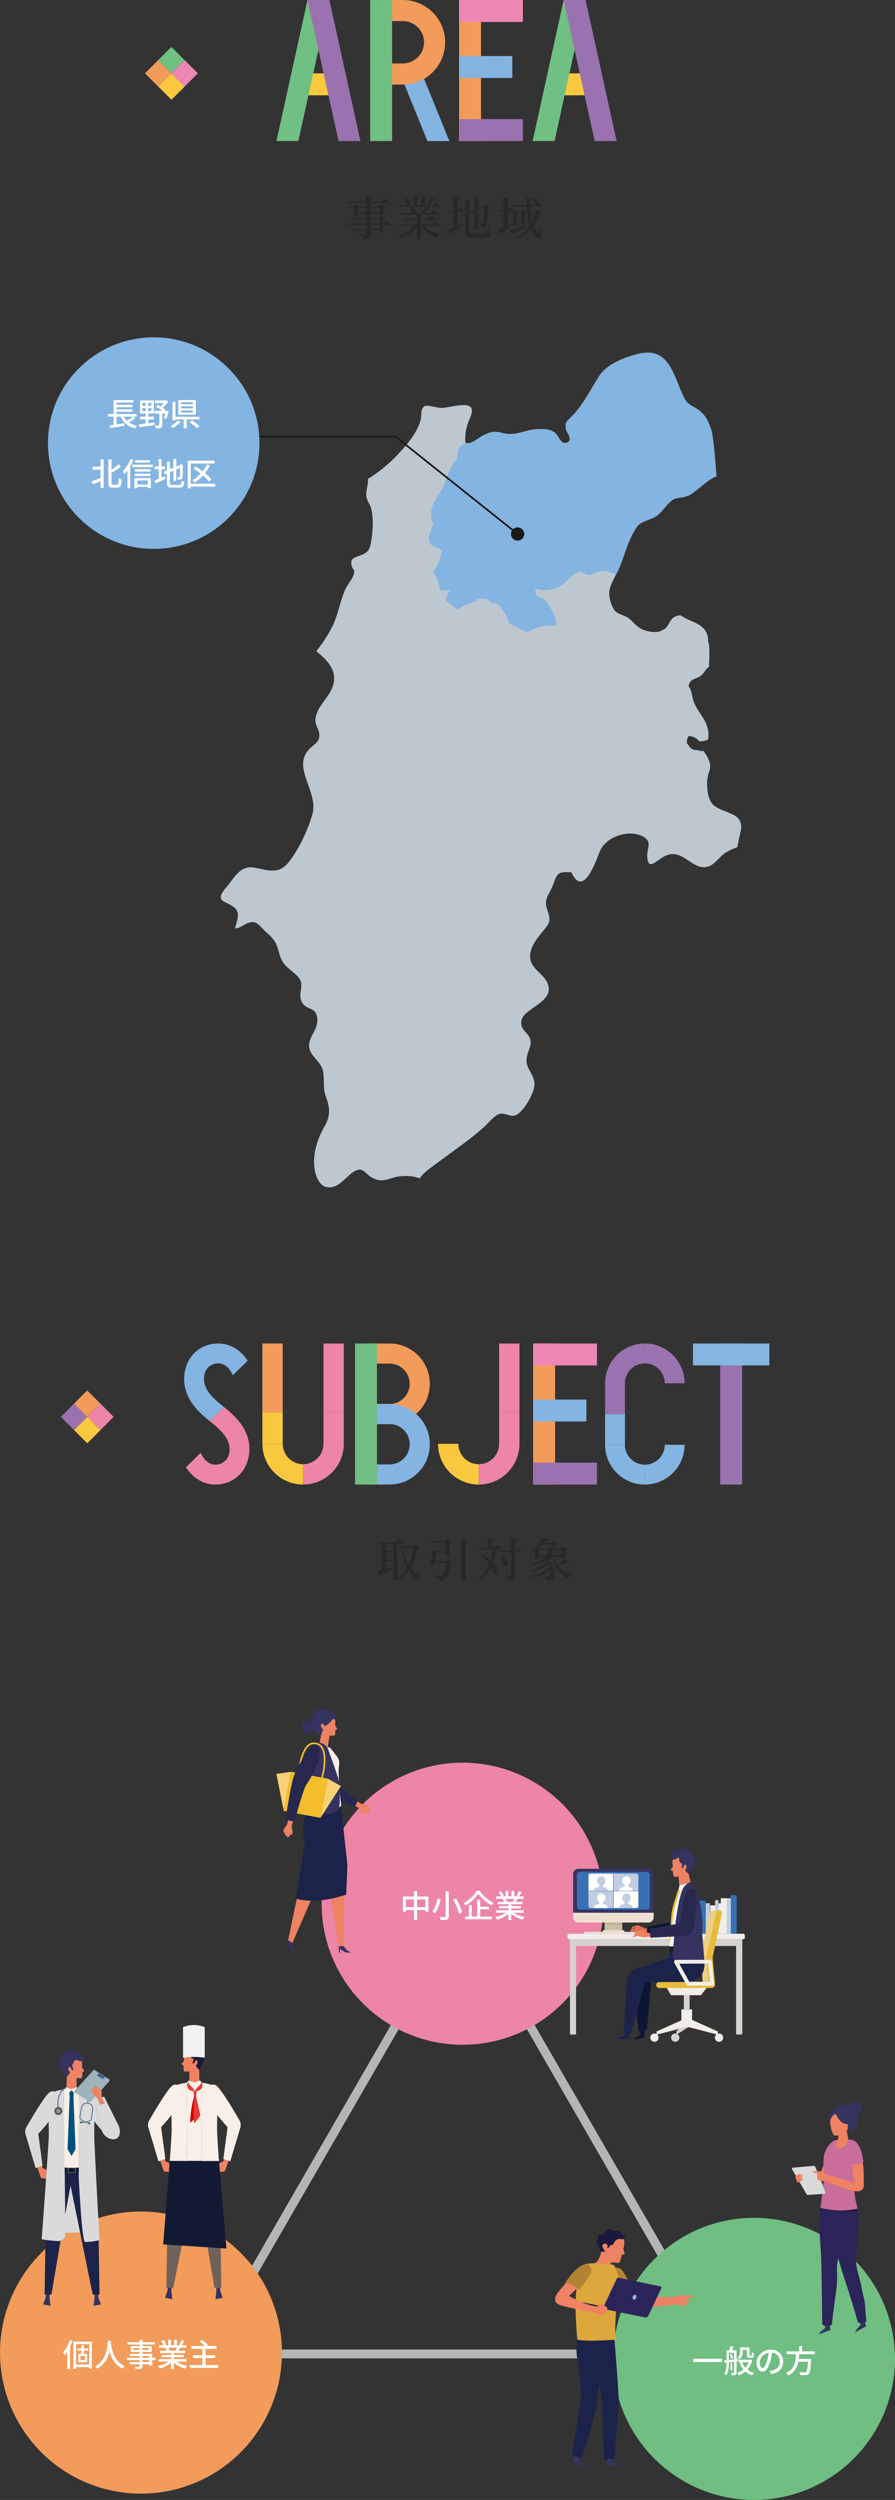 <?xml version="1.0" encoding="UTF-8"?>
<svg id="uuid-e3daf70e-84a2-4584-ac74-9fe15b715c6e" data-name="レイヤー 2" xmlns="http://www.w3.org/2000/svg" xmlns:xlink="http://www.w3.org/1999/xlink" viewBox="0 0 507.87 1417.74">
  <rect x="0" y="0" width="507.87" height="1417.74" fill="#333333" stroke="none"/>
  <defs>
    <style>
      .uuid-d9479cda-4f45-44a0-b75d-30d34d11ca6f, .uuid-07a7adc9-0bdf-4d47-91c5-f54ee8272946, .uuid-6d1ad0c2-8fe2-40aa-96bd-56a8439ff22d, .uuid-b31a4e3d-2cfc-46ba-827e-cb740f30c760, .uuid-125c986c-1ca3-4bd1-9078-a09285285a29, .uuid-6cbe50e1-1429-4753-8920-6976600e5198, .uuid-78183d23-9ffb-40fa-bba8-4769a3e8fbb7, .uuid-38956393-9891-4919-9b34-ff31dceed9e2, .uuid-96c344e8-bf3f-492b-83e3-0bf6d4eb837e, .uuid-3aeb2c60-55c6-4a12-83be-d1be97acbda3, .uuid-c4c29f49-f374-4d1e-acfe-5b4f17cae65b, .uuid-c0ebf5be-423f-47be-ad71-5b70c6309167, .uuid-7e98a036-ce37-42ca-96a0-5f2dda0747be, .uuid-723e10d5-f98c-455a-a3ba-51d080cb56e8, .uuid-9270aee6-0fdf-431a-aad7-e215fecdd1f2, .uuid-fcd1d29b-ee83-43de-b601-80eed0d0cab2, .uuid-c8fd799a-f76d-48af-ba20-3b1086b0e819, .uuid-d56dd540-6902-4c29-91ff-b52d0b5eb5af, .uuid-3651fe7b-6b7a-46cd-a4f8-20eca248b08a, .uuid-1dc98e2f-5233-4cad-a0c8-3f7693e58cf2, .uuid-6a172484-6228-4473-baeb-b5ce66426a2a, .uuid-8523d99e-f635-41d5-8e4d-a2539814fd61, .uuid-088e1bff-ddea-4e08-8e39-a3ce6aed3c00, .uuid-0b8d901d-e80d-4539-9b92-a22eaf599b35, .uuid-8d2e06f2-9a34-4547-bd35-6f9f65ca1f5d, .uuid-57db91e7-6a9d-46a6-8932-89793b3309a2, .uuid-3b5dbf6f-2791-4fa6-9e24-5394821faa63, .uuid-749591cf-ec6d-43e5-8e93-78d14ed1272e, .uuid-e13d67fb-0150-4786-afa2-d71339d6aa67, .uuid-dbd46a71-e607-4191-a540-326e6bc10902, .uuid-69281aa9-3517-44aa-bddc-0476b6ef5b4b, .uuid-47ceae3f-3cf0-4ffd-bad9-6d3410eff64a, .uuid-c68a3581-9005-444c-8647-3ec53a589492, .uuid-7653bf57-d767-45fe-a444-ee1b44a33fee, .uuid-f584dbbe-08e3-43c7-bc7e-ccb3923ef8ad, .uuid-17bfb89f-bfe7-460d-9242-583469f99e38, .uuid-71962903-1849-4b8b-9c90-03a30aeac3dc, .uuid-5141a65a-53c8-4e12-ab17-0405bb92a1f3, .uuid-68d77a6b-dc4f-4764-ac7f-9adff9130e26, .uuid-479b8e2e-9988-47d2-8018-e9086138f7d8, .uuid-b04c4c80-076c-441b-b683-f8773b582974, .uuid-751204c6-9baf-4c71-a38b-5da972b55f65, .uuid-5908922b-cd94-4283-b91d-417b8684c125, .uuid-a76a11fd-551e-4e86-8633-fce5d776350d, .uuid-6cecc40c-ef6e-4914-954c-289aa7c98784, .uuid-6629adc9-6613-4a68-b5ea-b8993e1d1d5b, .uuid-a0b44685-93a1-4d77-803d-1d2ca1d1a9e9, .uuid-e582f926-593d-4bbe-b3a0-008800211124, .uuid-53959403-5b60-48e5-afc6-8458ff0f7878, .uuid-6548127a-7057-48dc-94e0-4e59f4467e17, .uuid-da550834-bfdf-4348-985c-7bcad6df9d0c, .uuid-b614b38b-fb8e-41b0-89fb-55d047b0f688, .uuid-4b97f7b8-859c-4460-8ef4-3849bba0a589, .uuid-768e1bcc-91b8-4478-85e4-24f42c8394cb, .uuid-fa18fb84-ba23-4244-ab87-980b90530b2e, .uuid-70412255-ea5a-47dd-92fe-45034b1824a9, .uuid-a06ec13f-e0b7-461c-b716-635a580c2783, .uuid-e315ffe7-0c97-4338-b3bf-e6b2d9149606, .uuid-f639fbf0-7a0f-4c36-8113-e223510802c5, .uuid-a4eeb9c3-d5b8-40b7-846b-3e174889fd05, .uuid-847b7ac5-f702-4f84-834b-834aa8a6f6d5 {
        stroke-width: 0px;
      }

      .uuid-d9479cda-4f45-44a0-b75d-30d34d11ca6f, .uuid-36ea1b23-6dab-40a3-b402-2c93dbaa022f, .uuid-b8fe7f6c-0ab6-46e9-94d2-b7d58dee0ada {
        fill: none;
      }

      .uuid-07a7adc9-0bdf-4d47-91c5-f54ee8272946 {
        fill: #e0ecf7;
        opacity: .8;
      }

      .uuid-36ea1b23-6dab-40a3-b402-2c93dbaa022f {
        stroke: #b5b5b6;
        stroke-width: 5px;
      }

      .uuid-36ea1b23-6dab-40a3-b402-2c93dbaa022f, .uuid-b8fe7f6c-0ab6-46e9-94d2-b7d58dee0ada {
        stroke-miterlimit: 10;
      }

      .uuid-b8fe7f6c-0ab6-46e9-94d2-b7d58dee0ada {
        stroke: #1a1a1a;
      }

      .uuid-ec841cea-6311-431f-92b2-df1a1d403ba4 {
        clip-path: url(#uuid-f4867b53-3a31-4361-a495-90fe767cd4d6);
      }

      .uuid-6d1ad0c2-8fe2-40aa-96bd-56a8439ff22d {
        fill: #f3f7f8;
      }

      .uuid-b31a4e3d-2cfc-46ba-827e-cb740f30c760 {
        fill: #f4bd2c;
      }

      .uuid-125c986c-1ca3-4bd1-9078-a09285285a29 {
        fill: #f2ede9;
      }

      .uuid-6cbe50e1-1429-4753-8920-6976600e5198 {
        fill: #f39c5a;
      }

      .uuid-78183d23-9ffb-40fa-bba8-4769a3e8fbb7 {
        fill: #f8d274;
      }

      .uuid-38956393-9891-4919-9b34-ff31dceed9e2 {
        fill: #fac83e;
      }

      .uuid-96c344e8-bf3f-492b-83e3-0bf6d4eb837e {
        fill: #f8efe8;
      }

      .uuid-3aeb2c60-55c6-4a12-83be-d1be97acbda3 {
        fill: #4b6291;
      }

      .uuid-c4c29f49-f374-4d1e-acfe-5b4f17cae65b {
        fill: #5d5959;
      }

      .uuid-c0ebf5be-423f-47be-ad71-5b70c6309167 {
        fill: #282828;
      }

      .uuid-7e98a036-ce37-42ca-96a0-5f2dda0747be {
        fill: #2b2459;
      }

      .uuid-723e10d5-f98c-455a-a3ba-51d080cb56e8 {
        fill: #706158;
      }

      .uuid-9270aee6-0fdf-431a-aad7-e215fecdd1f2 {
        fill: #809299;
      }

      .uuid-fcd1d29b-ee83-43de-b601-80eed0d0cab2 {
        fill: #9b72b0;
      }

      .uuid-c8fd799a-f76d-48af-ba20-3b1086b0e819 {
        fill: #9abce6;
      }

      .uuid-d56dd540-6902-4c29-91ff-b52d0b5eb5af {
        fill: #9b9493;
      }

      .uuid-3651fe7b-6b7a-46cd-a4f8-20eca248b08a {
        fill: #70bf83;
      }

      .uuid-1dc98e2f-5233-4cad-a0c8-3f7693e58cf2 {
        fill: #726251;
      }

      .uuid-6a172484-6228-4473-baeb-b5ce66426a2a {
        fill: #70be82;
      }

      .uuid-8523d99e-f635-41d5-8e4d-a2539814fd61 {
        fill: #353360;
      }

      .uuid-088e1bff-ddea-4e08-8e39-a3ce6aed3c00 {
        fill: #27274f;
      }

      .uuid-0b8d901d-e80d-4539-9b92-a22eaf599b35 {
        fill: #3870b4;
      }

      .uuid-8d2e06f2-9a34-4547-bd35-6f9f65ca1f5d {
        fill: #1a1a1a;
      }

      .uuid-57db91e7-6a9d-46a6-8932-89793b3309a2 {
        fill: #191b1d;
      }

      .uuid-3b5dbf6f-2791-4fa6-9e24-5394821faa63 {
        fill: #1c234a;
      }

      .uuid-749591cf-ec6d-43e5-8e93-78d14ed1272e {
        fill: #1b183d;
      }

      .uuid-e13d67fb-0150-4786-afa2-d71339d6aa67 {
        fill: #43536c;
      }

      .uuid-dbd46a71-e607-4191-a540-326e6bc10902 {
        fill: #0c1532;
      }

      .uuid-69281aa9-3517-44aa-bddc-0476b6ef5b4b {
        fill: #121a33;
      }

      .uuid-47ceae3f-3cf0-4ffd-bad9-6d3410eff64a {
        fill: #c4b694;
      }

      .uuid-c68a3581-9005-444c-8647-3ec53a589492 {
        fill: #dda73c;
      }

      .uuid-7653bf57-d767-45fe-a444-ee1b44a33fee {
        fill: #ccc0a4;
      }

      .uuid-f584dbbe-08e3-43c7-bc7e-ccb3923ef8ad {
        fill: #e26e53;
      }

      .uuid-17bfb89f-bfe7-460d-9242-583469f99e38 {
        fill: #c96d9b;
      }

      .uuid-71962903-1849-4b8b-9c90-03a30aeac3dc {
        fill: #d6d2cd;
      }

      .uuid-5141a65a-53c8-4e12-ab17-0405bb92a1f3 {
        fill: #d5cab2;
      }

      .uuid-68d77a6b-dc4f-4764-ac7f-9adff9130e26 {
        fill: #dadada;
      }

      .uuid-479b8e2e-9988-47d2-8018-e9086138f7d8 {
        fill: #b28432;
      }

      .uuid-b04c4c80-076c-441b-b683-f8773b582974 {
        fill: #d20005;
      }

      .uuid-751204c6-9baf-4c71-a38b-5da972b55f65 {
        fill: #84b4e1;
      }

      .uuid-5908922b-cd94-4283-b91d-417b8684c125 {
        fill: #9d9d9c;
      }

      .uuid-a76a11fd-551e-4e86-8633-fce5d776350d {
        fill: #c2cde1;
      }

      .uuid-6cecc40c-ef6e-4914-954c-289aa7c98784 {
        fill: #9a72af;
      }

      .uuid-6629adc9-6613-4a68-b5ea-b8993e1d1d5b {
        fill: #9eb3bb;
      }

      .uuid-a0b44685-93a1-4d77-803d-1d2ca1d1a9e9 {
        fill: #86b6e2;
      }

      .uuid-e582f926-593d-4bbe-b3a0-008800211124 {
        fill: #fbc93e;
      }

      .uuid-53959403-5b60-48e5-afc6-8458ff0f7878 {
        fill: #687d9d;
      }

      .uuid-6548127a-7057-48dc-94e0-4e59f4467e17 {
        fill: #ee8263;
      }

      .uuid-da550834-bfdf-4348-985c-7bcad6df9d0c {
        fill: #f1f1f1;
      }

      .uuid-b614b38b-fb8e-41b0-89fb-55d047b0f688 {
        fill: #fff;
      }

      .uuid-4b97f7b8-859c-4460-8ef4-3849bba0a589 {
        fill: #eecf86;
      }

      .uuid-768e1bcc-91b8-4478-85e4-24f42c8394cb {
        fill: #e59c77;
      }

      .uuid-fa18fb84-ba23-4244-ab87-980b90530b2e {
        fill: #efdfd2;
      }

      .uuid-70412255-ea5a-47dd-92fe-45034b1824a9 {
        fill: #e83836;
      }

      .uuid-a06ec13f-e0b7-461c-b716-635a580c2783 {
        fill: #ee87b4;
      }

      .uuid-e315ffe7-0c97-4338-b3bf-e6b2d9149606 {
        fill: #f29b5a;
      }

      .uuid-f639fbf0-7a0f-4c36-8113-e223510802c5 {
        fill: #ed85a7;
      }

      .uuid-a4eeb9c3-d5b8-40b7-846b-3e174889fd05 {
        fill: #e7bc3a;
      }

      .uuid-847b7ac5-f702-4f84-834b-834aa8a6f6d5 {
        fill: #005080;
      }

      .uuid-d3217ed8-2aa4-4179-b3a5-29b8a790f294 {
        clip-path: url(#uuid-9fdd6b1b-d0a6-4f66-95ab-c3dacebf4b80);
      }
    </style>
    <clipPath id="uuid-9fdd6b1b-d0a6-4f66-95ab-c3dacebf4b80">
      <polygon class="uuid-d9479cda-4f45-44a0-b75d-30d34d11ca6f" points="44.79 1183.9 44.69 1184.64 44.88 1205.04 52.68 1205.36 53.64 1186.65 44.79 1183.9"/>
    </clipPath>
    <clipPath id="uuid-f4867b53-3a31-4361-a495-90fe767cd4d6">
      <polygon class="uuid-d9479cda-4f45-44a0-b75d-30d34d11ca6f" points="37.46 1183.62 37.7 1184.97 36.49 1199.05 32.64 1200.51 30.07 1198.28 33.18 1184.2 37.46 1183.62"/>
    </clipPath>
  </defs>
  <g id="uuid-148d9503-0ef9-41ae-8fc6-2645f2d0c4aa" data-name="work">
    <g>
      <g>
        <polygon class="uuid-36ea1b23-6dab-40a3-b402-2c93dbaa022f" points="262.61 1082.76 335.4 1208.85 408.2 1334.94 262.61 1334.94 117.01 1334.94 189.81 1208.85 262.61 1082.76"/>
        <g>
          <path class="uuid-c0ebf5be-423f-47be-ad71-5b70c6309167" d="m225.53,895.52c0,.23-.75.96-1.98.96h-.42v-6.79c-1.72.88-4.03,2-7.05,3.3-.13.34-.36.57-.65.62l-1.35-2.94c.62-.08,1.53-.23,2.68-.44v-14.79h-2.26l-.21-.75h10.79l1.43-1.82s1.64,1.25,2.63,2.16c-.08.29-.34.42-.7.42h-2.91v20.07Zm-6.42-20.07v4.19h4.03v-4.19h-4.03Zm0,9.2h4.03v-4.26h-4.03v4.26Zm0,5.15c1.25-.23,2.63-.49,4.03-.78v-3.64h-4.03v4.42Zm19.08-11.86c-.21.29-.44.36-1.04.44-.73,3.77-1.92,7.57-4.11,10.89,1.59,2,3.51,3.59,5.75,4.76l-.05.31c-1.07.21-1.87.94-2.08,1.9-1.98-1.35-3.59-3.09-4.86-5.23-1.56,1.92-3.51,3.61-5.98,4.99l-.29-.29c2.18-1.77,3.93-3.98,5.3-6.45-1.51-3.12-2.47-6.89-2.94-11.34h-1.64l-.23-.73h8.29l1.43-1.48,2.44,2.21Zm-9.7,0c.57,3.77,1.69,6.92,3.28,9.49,1.35-2.99,2.24-6.24,2.76-9.49h-6.03Z"/>
          <path class="uuid-c0ebf5be-423f-47be-ad71-5b70c6309167" d="m254.13,884.08l2.39,1.98c-.21.21-.55.36-1.09.42-.49,4.52-1.48,8.01-2.96,9.1-.86.62-1.92.94-3.48.91,0-.62-.16-1.25-.62-1.61-.52-.42-1.85-.78-3.17-.99l.03-.39c1.48.13,3.93.31,4.6.31.52,0,.81-.05,1.12-.29.86-.65,1.66-3.67,2.08-7.41h-6.29l-.26,1.33c-.62.34-1.25.39-2.55.1.62-2.76,1.33-6.66,1.61-8.84l2.68,1.14h4.55v-5.12h-8.61l-.23-.73h8.55l1.22-1.33,2.63,1.95c-.18.23-.62.47-1.2.57v6.16c-.03.16-1.2.62-1.98.62h-.39v-1.38h-5.12c-.18,1.25-.49,3.09-.78,4.76h5.95l1.33-1.27Zm11.13-11.08c-.05.39-.26.68-1.01.78v21.81c0,.31-1.07.88-1.98.88h-.47v-23.84l3.46.36Z"/>
          <path class="uuid-c0ebf5be-423f-47be-ad71-5b70c6309167" d="m281.95,878.57c-.36,2.76-.99,5.41-1.98,7.83,3.77,4.32,2.31,7.83.1,6.14-.23-1.12-.7-2.34-1.35-3.54-1.66,2.94-4.03,5.46-7.41,7.38l-.23-.26c3.04-2.55,5.07-5.69,6.4-9.18-1.38-2.03-3.07-3.93-4.65-5.38l.34-.21c2.08,1.07,3.74,2.18,5.04,3.3.55-1.95.86-4,1.04-6.08h-7.38l-.21-.75h5.02v-5.38l3.35.31c-.03.36-.23.62-.91.73v4.34h2l1.4-1.87s1.59,1.33,2.55,2.21c-.05.29-.31.42-.7.42h-2.42Zm11.91-1.07s1.4,1.35,2.21,2.26c-.05.29-.31.42-.68.42h-2.94v13.18c0,1.82-.39,2.89-3.48,3.17-.08-.78-.23-1.38-.62-1.77-.44-.39-1.09-.68-2.39-.88v-.39s2.86.21,3.43.21c.49,0,.62-.16.62-.55v-12.97h-6.68l-.21-.75h6.89v-6.76l3.41.34c-.08.39-.34.62-.96.73v5.69h.13l1.27-1.92Zm-9.52,4.5c6.16,3.17,3.61,8.11,1.43,5.98.05-1.95-.81-4.26-1.74-5.82l.31-.16Z"/>
          <path class="uuid-c0ebf5be-423f-47be-ad71-5b70c6309167" d="m322.92,885.75c-.21.23-.42.31-.99.13-1.27.68-3.28,1.53-5.1,2.13,1.9,2.24,4.47,3.72,7.44,4.65l-.05.26c-1.04.18-1.79.91-2.18,2.08-4.52-2.31-7.18-5.8-8.37-12.04h-.47c-.65.55-1.4,1.04-2.21,1.51,4.21,3.38,4.39,9.15,2.65,11.15-.6.68-1.66.91-3.35.91-.03-.7-.21-1.14-.52-1.46-.31-.29-1.09-.57-1.95-.78l-.03-.34c.91.05,2.73.16,3.3.16.31,0,.52-.03.65-.21.42-.55.68-1.77.62-3.28-3.22,2.11-7.75,3.87-12.09,4.71l-.16-.44c4.45-1.35,9.2-4,11.86-6.92-.05-.23-.13-.47-.21-.7-2.86,1.72-7.1,3.33-10.92,4.16l-.16-.42c3.69-1.25,7.83-3.54,10.19-5.77-.13-.18-.23-.36-.36-.55-2.65,1.43-5.98,2.5-9.49,3.17l-.18-.42c3.43-1.07,6.63-2.73,8.84-4.5h-3.77v.52c0,.18-.75.75-1.95.75h-.44v-4.99c-1.01.65-2.08,1.22-3.2,1.69l-.26-.29c3.25-2.16,6.27-5.75,7.64-8.35l3.59.73c-.1.29-.42.44-1.2.47-.39.47-.83.99-1.33,1.48h4.5l1.27-1.25,2.24,2c-.21.18-.52.23-.99.26-.99.7-2.37,1.61-3.67,2.21h6.21l1.17-1.25,2.57,1.87c-.18.21-.55.42-1.04.52v3.9c-.03.16-1.25.68-2.03.68h-.42v-.96h-4.42c.52,1.77,1.3,3.28,2.29,4.55,1.38-1.09,3.02-2.63,3.8-3.64l2.65,1.87Zm-11.54-7.54c.62-.68,1.3-1.66,1.77-2.47h-5.12c-.75.73-1.61,1.46-2.55,2.16l.78.31h5.12Zm-5.46,4h5.07v-3.25h-5.07v3.25Zm7.38-3.25v3.25h5.3v-3.25h-5.3Z"/>
        </g>
        <g>
          <circle class="uuid-f639fbf0-7a0f-4c36-8113-e223510802c5" cx="262.52" cy="1079.62" r="80"/>
          <g>
            <path class="uuid-b614b38b-fb8e-41b0-89fb-55d047b0f688" d="m243.13,1075.54v8.61h-1.75v-.97h-4.68v5.73h-1.75v-5.73h-4.66v1.06h-1.67v-8.7h6.34v-3.13h1.75v3.13h6.43Zm-8.17,6v-4.36h-4.66v4.36h4.66Zm6.43,0v-4.36h-4.68v4.36h4.68Z"/>
            <path class="uuid-b614b38b-fb8e-41b0-89fb-55d047b0f688" d="m250.08,1077.11c-.59,2.63-1.6,5.89-3.17,7.89-.41-.31-1.15-.72-1.6-.88,1.51-1.87,2.47-4.97,2.88-7.35l1.89.34Zm4.59-4.47v14.06c0,1.12-.29,1.6-.99,1.89-.72.27-1.87.32-3.58.31-.11-.47-.4-1.26-.67-1.75,1.22.05,2.54.05,2.92.04.38-.02.5-.13.5-.49v-14.06h1.82Zm4.11,3.98c1.53,2.5,3.01,5.78,3.46,7.96l-1.82.72c-.38-2.12-1.8-5.47-3.26-8.07l1.62-.61Z"/>
            <path class="uuid-b614b38b-fb8e-41b0-89fb-55d047b0f688" d="m272.2,1072.32c1.91,2.83,4.95,5.42,7.8,6.77-.41.43-.83.99-1.12,1.49-2.79-1.6-5.87-4.27-7.45-6.59-1.44,2.25-4.27,4.9-7.27,6.66-.22-.4-.7-.99-1.06-1.35,3.1-1.69,6.05-4.59,7.4-6.99h1.71Zm.31,14.58h6.63v1.51h-15.2v-1.51h2.12v-6.46h1.64v6.46h3.04v-9.63h1.76v4.03h4.99v1.51h-4.99v4.09Z"/>
            <path class="uuid-b614b38b-fb8e-41b0-89fb-55d047b0f688" d="m291.59,1084.74c1.58,1.12,3.91,2.03,6.1,2.45-.38.36-.86,1.04-1.12,1.49-2.34-.63-4.75-1.84-6.45-3.39v3.62h-1.64v-3.49c-1.71,1.44-4.14,2.61-6.39,3.24-.25-.43-.72-1.06-1.1-1.42,2.14-.45,4.48-1.39,6.07-2.5h-5.56v-1.4h6.99v-1.1h-5.31v-1.26h5.31v-1.08h-6.19v-1.33h3.69c-.16-.5-.47-1.15-.76-1.64l.43-.07h-4.09v-1.4h2.67c-.27-.7-.81-1.69-1.31-2.43l1.46-.49c.56.77,1.19,1.87,1.44,2.57l-.92.34h1.98v-3.08h1.57v3.08h1.78v-3.08h1.58v3.08h1.94l-.68-.22c.43-.72.99-1.85,1.26-2.66l1.73.43c-.49.88-1.03,1.78-1.49,2.45h2.59v1.4h-3.47c-.34.61-.7,1.21-1.01,1.71h3.82v1.33h-6.37v1.08h5.53v1.26h-5.53v1.1h7.09v1.4h-5.64Zm-4.63-7.89c.32.52.65,1.17.77,1.6l-.52.11h3.8c.27-.49.56-1.13.79-1.71h-4.84Z"/>
          </g>
        </g>
        <g>
          <circle class="uuid-e315ffe7-0c97-4338-b3bf-e6b2d9149606" cx="80" cy="1334.17" r="80"/>
          <g>
            <path class="uuid-b614b38b-fb8e-41b0-89fb-55d047b0f688" d="m41.16,1327.47c-.4,1.17-.86,2.34-1.42,3.46v12.57h-1.6v-9.72c-.49.72-.97,1.4-1.49,1.98-.13-.41-.58-1.33-.83-1.76,1.53-1.71,2.95-4.32,3.8-6.97l1.55.45Zm10.98.49v15.34h-1.58v-.9h-7.42v1.06h-1.53v-15.5h10.53Zm-1.58,12.96v-11.51h-7.42v11.51h7.42Zm-3.02-7.83v1.8h1.91v4.79h-5.04v-4.79h1.8v-1.8h-2.41v-1.24h2.41v-1.94h1.33v1.94h2.5v1.24h-2.5Zm.61,3.01h-2.5v2.38h2.5v-2.38Z"/>
            <path class="uuid-b614b38b-fb8e-41b0-89fb-55d047b0f688" d="m62.99,1327.43c-.02.25-.02.56-.05.88.16,2.39,1.1,10.48,7.83,13.58-.52.4-1.01.95-1.28,1.4-4.36-2.11-6.36-6.23-7.29-9.7-.86,3.44-2.75,7.33-6.93,9.72-.31-.43-.85-.95-1.39-1.31,7.2-3.84,7.09-12.19,7.22-14.57h1.89Z"/>
            <path class="uuid-b614b38b-fb8e-41b0-89fb-55d047b0f688" d="m88.27,1338.43h-1.87v3.15h-1.69v-.77h-3.83v.94c0,.92-.23,1.3-.85,1.53-.61.22-1.55.23-3.06.23-.09-.38-.34-.99-.58-1.35.99.04,2.07.04,2.36.02.32-.02.43-.11.43-.41v-.95h-5.62v-1.26h5.62v-1.12h-7.2v-1.31h7.2v-1.03h-5.46v-1.19h5.46v-1.06h-4.99v-3.31h4.99v-.92h-6.82v-1.35h6.82v-1.31h1.69v1.31h7.02v1.35h-7.02v.92h5.24v3.31h-5.24v1.06h5.53v2.21h1.87v1.31Zm-9.09-5.71v-1.08h-3.38v1.08h3.38Zm1.69-1.08v1.08h3.55v-1.08h-3.55Zm0,5.47h3.83v-1.03h-3.83v1.03Zm3.83,1.31h-3.83v1.12h3.83v-1.12Z"/>
            <path class="uuid-b614b38b-fb8e-41b0-89fb-55d047b0f688" d="m100.16,1339.3c1.58,1.12,3.91,2.03,6.1,2.45-.38.36-.86,1.04-1.12,1.49-2.34-.63-4.75-1.84-6.45-3.39v3.62h-1.64v-3.49c-1.71,1.44-4.14,2.61-6.39,3.24-.25-.43-.72-1.06-1.1-1.42,2.14-.45,4.48-1.39,6.07-2.5h-5.56v-1.4h6.99v-1.1h-5.31v-1.26h5.31v-1.08h-6.19v-1.33h3.69c-.16-.5-.47-1.15-.76-1.64l.43-.07h-4.09v-1.4h2.67c-.27-.7-.81-1.69-1.31-2.43l1.46-.49c.56.77,1.19,1.87,1.44,2.57l-.92.34h1.98v-3.08h1.57v3.08h1.78v-3.08h1.58v3.08h1.94l-.68-.22c.43-.72.99-1.85,1.26-2.66l1.73.43c-.49.88-1.03,1.78-1.49,2.45h2.59v1.4h-3.47c-.34.61-.7,1.21-1.01,1.71h3.82v1.33h-6.37v1.08h5.53v1.26h-5.53v1.1h7.09v1.4h-5.64Zm-4.63-7.89c.32.52.65,1.17.77,1.6l-.52.11h3.8c.27-.49.56-1.13.79-1.71h-4.84Z"/>
            <path class="uuid-b614b38b-fb8e-41b0-89fb-55d047b0f688" d="m123.75,1341.24v1.64h-15.95v-1.64h7.02v-3.98h-5.35v-1.62h5.35v-3.58h-6.21v-1.64h7.56c-.74-.79-1.91-1.8-2.9-2.5l1.37-.95c1.15.77,2.63,1.98,3.37,2.83l-.88.63h5.73v1.64h-6.19v3.58h5.4v1.62h-5.4v3.98h7.09Z"/>
          </g>
        </g>
        <g>
          <circle class="uuid-6a172484-6228-4473-baeb-b5ce66426a2a" cx="427.87" cy="1337.74" r="80"/>
          <g>
            <path class="uuid-b614b38b-fb8e-41b0-89fb-55d047b0f688" d="m409.78,1337.68v1.84h-16.38v-1.84h16.38Z"/>
            <path class="uuid-b614b38b-fb8e-41b0-89fb-55d047b0f688" d="m417.95,1339.23v6.21c0,.7-.14,1.12-.59,1.35-.45.22-1.1.25-2.11.25-.05-.36-.25-.99-.45-1.33.67.02,1.3.02,1.48,0,.22,0,.29-.07.29-.27v-6.05l-2.94.32c-.02,2.3-.22,5.37-1.48,7.31-.23-.23-.81-.59-1.15-.76,1.12-1.8,1.28-4.32,1.3-6.41l-1.12.13-.16-1.37,1.28-.13v-5.53h1.58c.23-.77.49-1.75.59-2.47l1.8.34c-.29.72-.59,1.49-.85,2.12h2.52v4.95l.79-.07.02,1.3-.81.09Zm-1.39-1.17v-3.76h-2.94v4.07l2.94-.31Zm-1.46-3.19c.45.7.85,1.67.97,2.3l-1.1.47c-.11-.65-.47-1.64-.9-2.36l1.03-.41Zm.41,9.31h-1.01v-4.14h1.01v4.14Zm11.34-5.67c-.52,2.21-1.48,3.98-2.72,5.37,1.03.81,2.29,1.42,3.75,1.78-.32.31-.79.95-1.01,1.37-1.51-.45-2.79-1.15-3.87-2.09-1.13.94-2.43,1.62-3.85,2.12-.2-.41-.59-1.08-.92-1.4,1.33-.4,2.58-1.03,3.64-1.87-.88-1.08-1.58-2.36-2.11-3.82l1.19-.27h-1.8v-1.49h6.39l.29-.07,1.03.38Zm-5.38-4.95c0,1.44-.29,3.22-1.75,4.39-.25-.27-.86-.79-1.21-.97,1.3-.99,1.46-2.34,1.46-3.46v-2.32h5.38v4.05c0,.31,0,.5.07.56.05.05.14.07.25.07h.4c.13,0,.25-.02.31-.05.07-.05.14-.16.18-.4s.05-.77.07-1.46c.27.25.81.52,1.21.65-.04.68-.11,1.46-.2,1.75-.11.31-.31.52-.58.65-.22.11-.58.16-.86.16h-.92c-.36,0-.81-.09-1.06-.36-.27-.25-.38-.58-.38-1.6v-2.56h-2.38v.9Zm-.34,6.14c.41,1.15,1.04,2.18,1.84,3.08.79-.86,1.42-1.91,1.87-3.08h-3.71Z"/>
            <path class="uuid-b614b38b-fb8e-41b0-89fb-55d047b0f688" d="m437.61,1346.3l-1.06-1.69c.61-.05,1.15-.14,1.6-.25,2.3-.52,4.36-2.21,4.36-5.11,0-2.61-1.58-4.68-4.36-5.02-.25,1.62-.56,3.37-1.08,5.06-1.08,3.67-2.58,5.71-4.36,5.71s-3.42-1.98-3.42-4.99c0-4.03,3.53-7.49,8.05-7.49s7.06,3.02,7.06,6.79-2.41,6.37-6.79,7Zm-4.84-3.46c.81,0,1.66-1.17,2.49-3.94.45-1.42.77-3.06.99-4.65-3.24.52-5.13,3.33-5.13,5.56,0,2.07.88,3.02,1.66,3.02Z"/>
            <path class="uuid-b614b38b-fb8e-41b0-89fb-55d047b0f688" d="m453.54,1335.1c-.05.88-.13,1.78-.23,2.66h7.02s-.02.52-.05.77c-.32,5.01-.7,7-1.4,7.74-.47.5-.95.63-1.69.68-.65.05-1.84.04-3.04-.02-.02-.49-.25-1.17-.58-1.64,1.24.11,2.5.13,3.01.13.4,0,.63-.04.86-.23.49-.41.83-2.11,1.08-5.85h-5.47c-.65,3.11-2.11,6-5.73,7.78-.25-.45-.76-1.06-1.21-1.39,4.9-2.25,5.38-6.64,5.58-10.64h-5.33v-1.6h7.08v-3.06h1.71v3.06h7.24v1.6h-8.84Z"/>
          </g>
        </g>
        <g>
          <polygon class="uuid-71962903-1849-4b8b-9c90-03a30aeac3dc" points="421.22 1099.71 421.22 1153.79 417.7 1153.79 417.7 1103.58 326.9 1103.58 326.9 1153.79 323.44 1153.79 323.44 1099.71 421.22 1099.71"/>
          <path class="uuid-125c986c-1ca3-4bd1-9078-a09285285a29" d="m322.72,1096.65h99.23c.39,0,.71.44.71.97v1.14c0,.54-.32.97-.71.97h-99.23c-.39,0-.71-.44-.71-.97v-1.14c0-.54.32-.97.71-.97"/>
          <rect class="uuid-0b8d901d-e80d-4539-9b92-a22eaf599b35" x="414.64" y="1074.76" width="3.4" height="21.9"/>
          <rect class="uuid-a76a11fd-551e-4e86-8633-fce5d776350d" x="412.31" y="1076.49" width="2.43" height="20.17"/>
          <rect class="uuid-125c986c-1ca3-4bd1-9078-a09285285a29" x="409.01" y="1076.49" width="3.4" height="20.17"/>
          <rect class="uuid-125c986c-1ca3-4bd1-9078-a09285285a29" x="407.65" y="1079.37" width="1.46" height="17.28"/>
          <rect class="uuid-a76a11fd-551e-4e86-8633-fce5d776350d" x="405.81" y="1077.64" width="1.94" height="19.01"/>
          <rect class="uuid-125c986c-1ca3-4bd1-9078-a09285285a29" x="402.99" y="1080.52" width="2.91" height="16.13"/>
          <rect class="uuid-0b8d901d-e80d-4539-9b92-a22eaf599b35" x="396.78" y="1077.84" width="3.4" height="18.81"/>
          <rect class="uuid-a76a11fd-551e-4e86-8633-fce5d776350d" x="400.37" y="1079.33" width="2.43" height="17.32"/>
          <rect class="uuid-7653bf57-d767-45fe-a444-ee1b44a33fee" x="343.07" y="1091.21" width="10.03" height="2.49"/>
          <rect class="uuid-5141a65a-53c8-4e12-ab17-0405bb92a1f3" x="343.07" y="1093.7" width="10.03" height=".99"/>
          <rect class="uuid-47ceae3f-3cf0-4ffd-bad9-6d3410eff64a" x="343.07" y="1090.28" width="10.03" height=".93"/>
          <path class="uuid-fa18fb84-ba23-4244-ab87-980b90530b2e" d="m342.36,1094.65h11.56c.24,0,.44.2.44.44v1.56h-12.44v-1.56c0-.24.2-.44.44-.44"/>
          <path class="uuid-8523d99e-f635-41d5-8e4d-a2539814fd61" d="m328.23,1059.81c-1.66,0-3,1.34-3,3v21.94s45.72,0,45.72,0v-21.94c0-1.66-1.34-3-3-3h-39.71m-.79,3.5c0-.96.77-1.73,1.73-1.73h37.84c.95,0,1.73.77,1.73,1.73v17.94c0,.96-.77,1.73-1.73,1.73h-37.84c-.95,0-1.73-.77-1.73-1.73v-17.94Z"/>
          <path class="uuid-0b8d901d-e80d-4539-9b92-a22eaf599b35" d="m329.16,1061.58h37.84c.95,0,1.73.77,1.73,1.73v17.94c0,.95-.77,1.73-1.73,1.73h-37.84c-.95,0-1.73-.77-1.73-1.73v-17.94c0-.95.77-1.73,1.73-1.73"/>
          <path class="uuid-a76a11fd-551e-4e86-8633-fce5d776350d" d="m347.91,1072.52v9.53h-12.91c-.6,0-1.08-.44-1.08-.98v-8.54h13.99Z"/>
          <path class="uuid-b614b38b-fb8e-41b0-89fb-55d047b0f688" d="m362.18,1072.52s.04,0,.06-.02v8.56c0,.54-.48.98-1.08.98h-12.98v-9.53h14Z"/>
          <path class="uuid-a76a11fd-551e-4e86-8633-fce5d776350d" d="m361.16,1062.51c.6,0,1.08.44,1.08.98v8.8s-.04-.02-.06-.02h-14v-9.77h12.98Z"/>
          <path class="uuid-b614b38b-fb8e-41b0-89fb-55d047b0f688" d="m335,1062.51h12.91v9.77h-13.99v-8.78c0-.54.48-.98,1.08-.98"/>
          <path class="uuid-b614b38b-fb8e-41b0-89fb-55d047b0f688" d="m338.26,1080.28l1.81-.59v-1.13c-.76-.43-1.28-1.26-1.28-2.23,0-1.39,1.08-2.52,2.41-2.52s2.41,1.13,2.41,2.52c0,1.05-.61,1.95-1.48,2.33v1.04s1.52.58,1.52.58c.45.17.79.5.94.92l.31.86h-7.96s.3-.82.3-.82c.16-.44.54-.79,1.02-.95"/>
          <path class="uuid-a76a11fd-551e-4e86-8633-fce5d776350d" d="m338.26,1070.51l1.81-.59v-1.13c-.76-.42-1.28-1.26-1.28-2.23,0-1.39,1.08-2.52,2.41-2.52s2.41,1.13,2.41,2.52c0,1.05-.61,1.95-1.48,2.33v1.04s1.52.58,1.52.58c.45.17.79.5.94.92l.31.86h-7.96s.3-.82.3-.82c.16-.44.54-.79,1.02-.95"/>
          <path class="uuid-b614b38b-fb8e-41b0-89fb-55d047b0f688" d="m352.55,1070.53l1.81-.59v-1.13c-.76-.43-1.28-1.26-1.28-2.23,0-1.39,1.08-2.52,2.41-2.52,1.33,0,2.41,1.13,2.41,2.52,0,1.05-.61,1.95-1.48,2.33v1.04s1.52.58,1.52.58c.45.17.79.5.94.92l.31.86h-7.96s.3-.82.3-.82c.16-.44.54-.79,1.02-.95"/>
          <path class="uuid-a76a11fd-551e-4e86-8633-fce5d776350d" d="m352.55,1080.28l1.81-.59v-1.13c-.76-.43-1.28-1.26-1.28-2.23,0-1.39,1.08-2.52,2.41-2.52,1.33,0,2.41,1.13,2.41,2.52,0,1.05-.61,1.95-1.48,2.33v1.04s1.52.58,1.52.58c.45.17.79.5.94.92l.31.86h-7.96s.3-.82.3-.82c.16-.44.54-.79,1.02-.95"/>
          <path class="uuid-fa18fb84-ba23-4244-ab87-980b90530b2e" d="m370.94,1084.74v2.54c0,1.66-1.34,3-3,3h-39.71c-1.66,0-3-1.34-3-3v-2.54h45.72Z"/>
          <rect class="uuid-fa18fb84-ba23-4244-ab87-980b90530b2e" x="331.46" y="1095.56" width="33.06" height="1.09"/>
          <path class="uuid-125c986c-1ca3-4bd1-9078-a09285285a29" d="m408.02,1153.21c-.23,0-.46.04-.67.1v-1.24s-14.62-6.57-14.62-6.57v-5.96s-6.07,0-6.07,0v6.19s-14.11,6.34-14.11,6.34v1.46c-.35-.2-.75-.32-1.18-.32-1.3,0-2.36,1.06-2.36,2.36s1.06,2.36,2.36,2.36c1.3,0,2.36-1.06,2.36-2.36,0-.7-.31-1.33-.8-1.77l12.22-3.18,3.69-.96h2.22s15.52,4.04,15.52,4.04c-.56.43-.92,1.11-.92,1.87,0,1.3,1.06,2.36,2.36,2.36s2.36-1.06,2.36-2.36c0-1.3-1.06-2.36-2.36-2.36"/>
          <path class="uuid-71962903-1849-4b8b-9c90-03a30aeac3dc" d="m385.15,1150.62l-1.3,1.44v1.24c-.21-.06-.44-.1-.67-.1-1.3,0-2.36,1.06-2.36,2.36s1.06,2.36,2.36,2.36,2.36-1.06,2.36-2.36c0-.85-.45-1.6-1.13-2.02l6-3.81v-.07h-1.57s-3.69.96-3.69.96Z"/>
          <rect class="uuid-71962903-1849-4b8b-9c90-03a30aeac3dc" x="388.05" y="1131.52" width="3.28" height="8.03"/>
          <path class="uuid-125c986c-1ca3-4bd1-9078-a09285285a29" d="m401.22,1127.09l-9.88-.02h-3.28s-9.88-.02-9.88-.02l2.61,4.46h7.27s9.75,0,9.75,0c-.17,0,3.41-4.42,3.41-4.42"/>
          <path class="uuid-a4eeb9c3-d5b8-40b7-846b-3e174889fd05" d="m374.12,1123.97l24.64-.03h3.42s-1.28-13.97-1.28-13.97l5.34-25.36c.12-.58.52-1.03,1.03-1.24.31-.13.66-.17,1.01-.09.94.2,1.53,1.11,1.33,2.05l-5.24,24.85,1.39,15.17c.1,1.1-.76,2.04-1.86,2.04l-29.79.04c-.95,0-1.73-.77-1.73-1.72,0-.95.77-1.73,1.72-1.73"/>
          <path class="uuid-4b97f7b8-859c-4460-8ef4-3849bba0a589" d="m406.24,1084.61l-5.34,25.36,1.28,13.96h-3.42s-.94-13.57-.94-13.57c-.06-.92,0-1.84.18-2.74l4.51-22.1c.21-1.03,1.07-1.81,2.12-1.9l2.64-.25c-.51.21-.91.66-1.03,1.24"/>
          <path class="uuid-dbd46a71-e607-4191-a540-326e6bc10902" d="m363.18,1154.14l-.2-2.46,2.83-.29-.31,4.16-5.76,1.16s-.32-.51,3.45-2.57"/>
          <polygon class="uuid-dbd46a71-e607-4191-a540-326e6bc10902" points="365.88 1124.11 369.49 1124.09 367.06 1151.25 365.81 1151.38 362.98 1151.67 362.33 1151.74 361.24 1141.41 365.88 1124.11"/>
          <path class="uuid-3b5dbf6f-2791-4fa6-9e24-5394821faa63" d="m354.45,1154.46l.2-1.75,2.72.24-.93,3.34h-5.88s-.22-.55,3.88-1.83"/>
          <path class="uuid-3b5dbf6f-2791-4fa6-9e24-5394821faa63" d="m355.73,1123.84c0-3.37,2.19-6.35,5.41-7.35l18.71-6.36h.06s.03-3.29.03-3.29l.8-.05c.36,0,.75,0,1.06.01-.02.22-.04.44-.06.64-.48,5.52,3.84,5.39,3.84,5.39,3.47.46,7.21.46,14.13-.36.31,3.72-.22,11.72-11.69,11.48l-18.55.13-3.61.03-4.63,17.29-3.11,11.61-.76-.07-2.72-.24-.73-.06,1.81-28.81Z"/>
          <path class="uuid-f584dbbe-08e3-43c7-bc7e-ccb3923ef8ad" d="m357.77,1095.06c-.37.16-.64.37-.64.66,0,.48,1.74-.37,2.65-.37.3,0,1.03.05,1.55.27.61.27,1.83.33,1.83.33l2.26-.11,1.85-.06-.14-2.26-1.07.07s-3.23-1.41-3.82-1.73c-.34-.19-.9-.03-1.47.3h0c-.18.06-1.55.34-2.01.61-.46.27-.55,1.55-.55,1.55-.18.1-.4.4-.45.72m1.28-.99l.22-.57.88-.34-.27.55-.82.37Z"/>
          <path class="uuid-dbd46a71-e607-4191-a540-326e6bc10902" d="m380.64,1090.2c-.03.38-.06.76-.08,1.15-.11,1.66-.22,3.42-.3,5.17l-12.9.65-.09-1.38-.14-2.26-.05-.74,13.56-2.59Z"/>
          <path class="uuid-6548127a-7057-48dc-94e0-4e59f4467e17" d="m381.03,1059.73l.78-1.24c-.15-1.31-.34-2.57-.17-3.68.03,0,.05-.02.08-.04.63-.44,1.03,0,2.56-1.02,1.5-1,1.18,1.13,1.18,1.13,0,0,0,1.27,1.27,1.78.51.25.29,1.03.26,1.53l-.26,1.02.76.26s0-.26.76-1.78c.26-.76,2.55,0,.51,3.06,0,0,1.74,1.82,2.03,1.97l1,4.53c-.25.13-.69.36-1.15.63l-4.9,1.27-.15.04-.06.26-.46-5.33s-.82.12-1.85.29c-1.04.13-1.18-1-1.31-2.17l-.12-1.17-.78-.3c-.51-.17-.39-.41,0-1.04"/>
          <path class="uuid-8523d99e-f635-41d5-8e4d-a2539814fd61" d="m384.44,1049.28c4.95-2.79,6.99,1.3,6.99,1.3,1.11.08,2.86,1.43,2.77,3.87.23,1.46-.27,3.1-1.02,4.4-1.01,1.74-2.25,3.71-2.38,3.87-.29-.16-2.03-1.98-2.03-1.98,2.04-3.05-.25-3.82-.51-3.05-.76,1.53-.76,1.78-.76,1.78l-.76-.26.25-1.02c.04-.5.26-1.27-.25-1.53-1.27-.51-1.27-1.78-1.27-1.78,0,0,.31-2.13-1.18-1.13-1.53,1.02-1.93.58-2.56,1.02-.03.02-.05.03-.08.04-1.01.41-2.24-4.57,2.8-5.54"/>
          <path class="uuid-57db91e7-6a9d-46a6-8932-89793b3309a2" d="m379.95,1103.85h2.14s0,.06,0,.09c-.1,1.05-.19,2.01-.26,2.86-.72,0-1.92-.02-1.96-.06h0c-.06-.06.1-2.89.1-2.89"/>
          <path class="uuid-6d1ad0c2-8fe2-40aa-96bd-56a8439ff22d" d="m379.95,1103.85h0c.01-.33.02-1.77.04-2.12.08-.28.64-2.67.64-2.67l1.43-14.4,2.85-10.33,1.14-2.36-.85.11-.29.04.18-.74.53-2.21.14-.04,4.9-1.27c-.49.28-1,.58-1.22.83-.78.87-1.33,1.24-2.25,3.13-2,5.41-2.73,11.63-3.22,14.29-.63,3.42-1.32,11.83-1.87,17.73,0,.03,0,.06,0,.09,0-.03,0-.06,0-.09h-2.14Z"/>
          <path class="uuid-b31a4e3d-2cfc-46ba-827e-cb740f30c760" d="m385.19,1072.09l.85-.11-1.14,2.36-2.85,10.33-1.43,14.4s-.56,2.38-.64,2.67h0c-.02.08.03-1.07.11-2.82.04-.92.08-.76.13-1.71.09-1.98.21-3.98.34-5.86.03-.47.07-.94.1-1.39.02-.35.05-.69.07-1.01.09-1.27.16-2.3.22-2.88.38-3.61,1.81-8.04,1.81-8.04l2.01-6.32.3-.32-.18.74.29-.04Z"/>
          <path class="uuid-8523d99e-f635-41d5-8e4d-a2539814fd61" d="m381.76,1107.45c.02-.21.04-.42.06-.64.08-.84.16-1.81.26-2.86,0-.03,0-.06,0-.09.56-5.91,1.24-14.31,1.87-17.73.49-2.67,1.22-8.88,3.22-14.29.92-1.9,1.47-2.27,2.25-3.13.23-.25.74-.55,1.22-.83.67-.39,1.34-.73,1.34-.73,1.15,1.74,1.65,2.83,1.65,2.83.77,1.37,2.17,4.6,2.67,6.13,3.2,9.69,2.21,21.24,2.21,21.24l1.25,15.13c-6.95.82-10.69.82-14.17.37,0,0-4.32.13-3.84-5.39"/>
          <path class="uuid-6548127a-7057-48dc-94e0-4e59f4467e17" d="m359.78,1097.71c.05-.32.27-.62.45-.72,0,0,.09-1.27.55-1.55.46-.27,1.83-.55,2.01-.61h0c.57-.33,1.12-.48,1.46-.3.59.32,3.82,1.73,3.82,1.73l.84-.05.14,2.25-1.63.05-2.26.11s-1.22-.07-1.83-.33c-.52-.23-1.26-.27-1.55-.27-.91,0-2.65.85-2.65.37,0-.28.27-.49.64-.66"/>
          <path class="uuid-088e1bff-ddea-4e08-8e39-a3ce6aed3c00" d="m386.07,1090.75s1.26-16.28,4.11-18.83c4.77-3.29,5.44,2.93,5.18,8.61-.11,2.42-1.27,9.38-2.01,13.65-.36,2.05-2.09,3.59-4.17,3.69l-20.1,1.02-.03-.45-.14-2.25-.15-2.44,17.31-3.01Z"/>
          <path class="uuid-125c986c-1ca3-4bd1-9078-a09285285a29" d="m382.61,1112.01c-.19.34-.2.75,0,1.09l.21.37,5.72,10.26.13.23.87,1.57c.19.35.56.56.96.56h13.55c.31,0,.6-.13.81-.36.21-.23.31-.53.28-.84l-1.19-12.43c-.04-.41-.3-.76-.68-.91-.23-.09-.39-.15-5.36-.15-1.28,0-2.86,0-4.85.01-4.72.02-9.45.06-9.49.06-.39,0-.74.21-.94.54m2.8,1.63c5.95-.05,13.85-.08,16.44-.04l.98,10.29h-11.7s-.09-.17-.09-.17l-5.62-10.08Z"/>
        </g>
        <g>
          <path class="uuid-6548127a-7057-48dc-94e0-4e59f4467e17" d="m453.51,1231.69l12.52-.33,4.37-11.84,3.21,2.19s-3.45,13.12-6.38,13.89c-2.93.77-12.53-1.71-12.53-1.71l-1.19-2.22Z"/>
          <g>
            <path class="uuid-8523d99e-f635-41d5-8e4d-a2539814fd61" d="m468.29,1320.17l-.44-1.72,3.06-.45.31,3.34-6.41,2.46s-.47-.53,3.47-3.63"/>
            <path class="uuid-8523d99e-f635-41d5-8e4d-a2539814fd61" d="m490.66,1315.8l.78,3.51-6.05,3.25s-.53-.46,2.98-4.04l-.78-1.97,3.05-.75Z"/>
            <path class="uuid-7e98a036-ce37-42ca-96a0-5f2dda0747be" d="m481.95,1248.15s.37,16.08-2.64,23.36c-3.01,7.29-4.76,9.94-4.35,17.57.42,7.63-.77,9.73-2.98,29.46,0,0-3.95,1.2-5.43-.39,0,0-.19-26.54-.56-37.2-.37-10.66-2.51-23.96,1.04-35.13l14.92,2.33Z"/>
            <path class="uuid-7e98a036-ce37-42ca-96a0-5f2dda0747be" d="m468.55,1245.36s-.71,6.69,1.81,16.25c2.52,9.55,5.72,20.64,7.2,25.55,1.48,4.91,5.62,16.66,9.25,29.84,0,0,1.56.69,4.84-.44,0,0-.41-2.9-.64-7.72s-1.59-8.12-2.13-11.71c-.54-3.58-2.68-9.23-3.06-13.6-.37-4.37,2.03-21.92,1.32-26.43-.71-4.51-2.52-10.01-2.52-10.01l-16.07-1.72Z"/>
          </g>
          <path class="uuid-17bfb89f-bfe7-460d-9242-583469f99e38" d="m478.18,1213.2c2.94,0,8.19-.21,9.08,4.1.89,4.32-.85,14.83-1.89,18.76-1.04,3.93-.85,8.01,1.2,16.49,0,0-11.32,2.87-21.04-.52,0,0,.96-5.79,1.04-8.45.07-2.66,1.41-7.2,1.07-10.33-.34-3.13-.5-4.38-.32-8.28s1.4-6.49,3.69-9.2c1.15-1.36,2.91-2.58,7.18-2.59Z"/>
          <path class="uuid-6548127a-7057-48dc-94e0-4e59f4467e17" d="m475.15,1218.08c1.87,1.24,5.5-1.27,5.92-3.91.43-2.64-.45-2.78-.38-6.87,0,0-3.51.76-4.93.68,0,0,.17,4.45-.35,5.84-.53,1.39-1.88,3.17-.26,4.25Z"/>
          <g>
            <path class="uuid-8523d99e-f635-41d5-8e4d-a2539814fd61" d="m470.96,1199.22s6.18-8.85,11.44-4.41c0,0,2.79,1.05,3.93,5.7,1.17,4.74-1.89,8.48-3.56,7.63-1.07-.54-2.22,1.3-2.22,1.3l-.27-1.03-9.31-9.2Z"/>
            <path class="uuid-8523d99e-f635-41d5-8e4d-a2539814fd61" d="m481.58,1194.56s.62-3.5,5.75-2.78c0,0-2.44-.14-3.04.84,0,0,1.86-1.01,3.11-.36,1.25.65,1.62,3.11,1.49,3.88-.13.77-1.3,3.1-2.18,3.16s-1.97-.64-1.97-.64l-3.17-4.1Z"/>
          </g>
          <path class="uuid-8523d99e-f635-41d5-8e4d-a2539814fd61" d="m481.55,1208.34s1.99-2.39,2.67-4.57c.49-1.55.45-7.56-5.59-7.48,0,0-1.74-.05-3.5.83-1.4.7-3.5,2.34-2.09,7.75l.31,1.81,8.2,1.66Z"/>
          <g>
            <path class="uuid-6548127a-7057-48dc-94e0-4e59f4467e17" d="m473.71,1211.12s7.6.05,7.37-4.79c-.22-4.67.73-7.84-4.07-7.96-4.8-.12-5.79,1.67-6.01,3.26-.24,1.79.02,2.49.36,3.78.16.6,0,1.24.3,2.06.7,1.94,1.14,3.62,2.06,3.66Z"/>
            <path class="uuid-8523d99e-f635-41d5-8e4d-a2539814fd61" d="m473.82,1198.05s2.32,5.63,5.62,6.37c3.3.74,4.7-.19,4.7-.19,0,0-2.58-1.92-3.21-5.39,0,0-5.59-3.56-7.11-.8Z"/>
            <path class="uuid-8523d99e-f635-41d5-8e4d-a2539814fd61" d="m474.36,1198.5s-1.47.64-2.35,2.08c-.67,1.11-1.09,1.83-.89,3.88,0,0-1.59-3.47.15-5.72,1.84-2.39,3.09-.24,3.09-.24Z"/>
          </g>
          <g>
            <g>
              <path class="uuid-5908922b-cd94-4283-b91d-417b8684c125" d="m468.12,1244l.23-.18c.3-.24.4-.65.26-1l-5.94-14.17c-.11-.26-.37-.42-.66-.4l-.74.05,6.86,15.71Z"/>
              <path class="uuid-68d77a6b-dc4f-4764-ac7f-9adff9130e26" d="m461.75,1228.25l-11.93,1.07c-.38.03-.59.45-.4.78l8.37,14.42c.1.17.29.27.49.26l9.61-.69c.35-.03.58-.39.44-.71l-6.05-14.8c-.09-.21-.3-.34-.53-.32Z"/>
            </g>
            <path class="uuid-6548127a-7057-48dc-94e0-4e59f4467e17" d="m452.42,1237.46c-.52-1.02-1.11-2.33-1.1-2.87s2.31-1.87,2.76-1.96.61.3.48.52-1.4,1.21-1.4,1.21c0,0,1.7-.97,2-1.02s.5.38.44.59-2.43,1.44-2.43,1.44c0,0,1.5-.72,1.91-.82s.57.53.22.71-1.79,1.15-1.79,1.15c0,0,1.47-.73,1.69-.78s.49.47.19.65-1.56,1.2-2.1,1.37-.88-.19-.88-.19Z"/>
            <path class="uuid-6548127a-7057-48dc-94e0-4e59f4467e17" d="m483.27,1227.11s.55,3.15.81,5.55c.26,2.4.54,5.08.54,5.08,0,0-8.02-2.58-15.37-4.37l-.23,3.81s4.79,2.14,11.14,4.24c8.47,2.8,10.13.6,9.99-2.65-.12-2.66.31-8.49-.8-13.32l-6.08,1.66Z"/>
            <path class="uuid-17bfb89f-bfe7-460d-9242-583469f99e38" d="m482.46,1214.31c-2.56.69-1.29,5.83-.08,13.14,0,0,3.7.61,7.54-1.24,0,0-1.09-13.63-7.46-11.9Z"/>
            <g>
              <path class="uuid-6548127a-7057-48dc-94e0-4e59f4467e17" d="m469.74,1233.53s-3.79-1.58-4.98-1.71-1.12.54-.97.87c0,0-.48.86-.14,1.26,0,0-.12.93.1,1.12,0,0-.14.92.21,1.08,2.9,1.38,3.65.26,5.06,1.03s.72-3.65.72-3.65Z"/>
              <path class="uuid-6548127a-7057-48dc-94e0-4e59f4467e17" d="m463.79,1232.69s-2.32-.51-2.49-.89c-.25-.55-.04-.76,1.43-.47s3.51.88,3.51.88c0,0,.13,1.18-2.45.48Z"/>
            </g>
          </g>
          <path class="uuid-749591cf-ec6d-43e5-8e93-78d14ed1272e" d="m466.37,1252.32s4.51,2.38,20.12,1.5l-.28-1.17s-8.48,2.3-19.84-.33Z"/>
        </g>
        <g>
          <path class="uuid-8523d99e-f635-41d5-8e4d-a2539814fd61" d="m347.39,1395.9l-.2-1.76-3.03.66.9,3.23,6.86.02s.25-.66-4.54-2.15"/>
          <path class="uuid-8523d99e-f635-41d5-8e4d-a2539814fd61" d="m326.28,1392.54l-1.03,3.44,5.8,3.68s.57-.42-2.69-4.24l.92-1.91-2.99-.97Z"/>
          <path class="uuid-3b5dbf6f-2791-4fa6-9e24-5394821faa63" d="m348.44,1324s2.89,34.12,2.66,39.29-2.45,31.41-2.45,31.41c0,0-2.66-.49-5.9.46,0,0-1.06-24.91-1.02-31.87,0,0-3.02-18.11-3.02-39.31,0,0,4.93,0,9.72.03Z"/>
          <path class="uuid-3b5dbf6f-2791-4fa6-9e24-5394821faa63" d="m328.28,1323.09s-1.95,7.23-.84,13.55c1.83,10.43,2.34,22.68,2.34,22.68l-5.29,33.52s2.3.05,5.64,1.4c0,0,8.92-27.93,8.92-33.03s2.67-16.07,3.53-22.03,2.91-15.07,2.91-15.07c0,0-13.42-.1-17.23-1Z"/>
          <g>
            <g>
              <path class="uuid-6548127a-7057-48dc-94e0-4e59f4467e17" d="m351.11,1300.72s1.28-3.18,5.04-5.1l5.25,7.93s10.94-1.37,21.21-.78v4.2s-11.97,1.11-17.38,2.59c-3.09.85-6.67.27-8.41-1.66s-5.72-7.18-5.72-7.18Z"/>
              <path class="uuid-768e1bcc-91b8-4478-85e4-24f42c8394cb" d="m356.38,1295.97s-3.23,3.64-4.24,6.1l-.31-.4s1-2.75,4.55-5.7Z"/>
              <g>
                <path class="uuid-479b8e2e-9988-47d2-8018-e9086138f7d8" d="m343.54,1286.49s-2.96,4.59,8.14,15.68c0,0,1.04-3.53,5.73-7.01,0,0-1.92-4.31-4.56-7.9-1.88-2.55-9.31-.76-9.31-.76Z"/>
                <path class="uuid-479b8e2e-9988-47d2-8018-e9086138f7d8" d="m356.38,1295.97s.64-.62,1.04-.81c0,0-.05.46-.76,1.24l-.27-.43Z"/>
                <path class="uuid-479b8e2e-9988-47d2-8018-e9086138f7d8" d="m351.68,1302.17s.2.03.45-.1l-.31-.4-.15.5Z"/>
              </g>
            </g>
            <path class="uuid-6548127a-7057-48dc-94e0-4e59f4467e17" d="m381.55,1302.78s4.98-1.16,7.07-1.11c1.49.03,3.16.15,4,.21.3.02.54.28.54.58h0c0,.3-.22.54-.51.58-.78.1-2.32.27-3.68.33,0,0,2.24-.09,1.86,1.54-.34,1.45-1.33,2.21-1.98,2.39-.2.06-.4-.03-.5-.21h0c-.13-.23-.02-.51.22-.61.21-.08,1.26-1.2,1.21-1.47-.14-.86-1.14-.75-1.14-.75,0,0,.79.95.65,1.6s-.49,1.83-1.51,1.83c-1.01,0-2.63-.98-5.16-.72s-1.07-4.19-1.07-4.19Z"/>
          </g>
          <path class="uuid-6548127a-7057-48dc-94e0-4e59f4467e17" d="m336.73,1283.56s1.36,4.76,5.97,4.85c4.61.09,5.74-3.81,5.74-3.81,0,0-3.1-1.37-11.71-1.04Z"/>
          <g>
            <path class="uuid-6548127a-7057-48dc-94e0-4e59f4467e17" d="m353.91,1269.33s.94,2.67-.21,6.02c0,0,.76,2.52.7,2.93s-1.51.4-1.51.4c0,0-.6,2.24-.87,3.12s-.47,1.61-1.61,1.5-3.23-.62-3.92.26c-.09.11-1.09,3.21-3.22,2.46-.49-.17-7.63-2.52-6.09-2.52,1.91,0,4.62-5.51,3.85-8.49-.77-2.98-.37-6.93,2.44-8.09,2.81-1.16,9.45-1.14,10.43,2.4Z"/>
            <path class="uuid-749591cf-ec6d-43e5-8e93-78d14ed1272e" d="m344.4,1274.77s1.85.15,1.8-1.67c0,0,1.17.77,2.05-.91s1.96-2.73,4.24-2.39c2.28.34,2.12-.54,2.2-1.05s-.3-1.53-1.5-1.61c-1.2-.08-.68-1.39-1.64-1.76s-2.23-.04-2.97-.15-1.35-.89-2.31-1.04-2.19.53-2.75,1.46c-.57.93-.77,1.6-1.94,1.52-1.17-.08-1.97.2-2.29,1s.17,1.08.12,1.37-.87.72-.94,1.41.55,1.56,1.16,1.89c0,0-.41.56-.28,1.18s1.06.82,1.04,1.18-.12,1.66.95,1.76c1.07.1,2.17-.2,2.17-.2,0,0-1.86-1.83-1.58-3.3.29-1.47,1.68-1.1,1.98-.92s.98.67.91,1.19-.42,1.05-.42,1.05Z"/>
          </g>
          <path class="uuid-c68a3581-9005-444c-8647-3ec53a589492" d="m348.44,1284.6s2.8,4.46,2.73,10.29c0,0-2.82,20.97-1.83,31.94,0,0-16.68,1.31-21.74,0,0,0-2.08-21.13-.17-30.66,1.92-9.53,3.27-11.35,4.63-12.14s10.01-.57,16.38.57"/>
          <g>
            <g>
              <path class="uuid-749591cf-ec6d-43e5-8e93-78d14ed1272e" d="m329.09,1309.24h37.92c0,.69-.56,1.25-1.25,1.25h-36.67v-1.25h0Z" transform="translate(425.54 2662.96) rotate(-168.4)"/>
              <path class="uuid-7e98a036-ce37-42ca-96a0-5f2dda0747be" d="m341.97,1309.26l8-16.97c.19-.41.65-.64,1.09-.55l23.75,4.88c.44.09.68.57.49.97l-7.45,15.73c-.32.67-1.05,1.04-1.78.89l-24.11-4.95Z"/>
              <ellipse class="uuid-c8fd799a-f76d-48af-ba20-3b1086b0e819" cx="360.03" cy="1302.74" rx="1.46" ry="1.01" transform="translate(-989.17 1222.58) rotate(-71.15)"/>
            </g>
            <g>
              <g>
                <path class="uuid-6548127a-7057-48dc-94e0-4e59f4467e17" d="m322.02,1293.71s3.21.61,5.7,3.76l-4.8,4.63s8.85,5.1,15.46,5.88l-.32,3.67s-16.2-2.95-20.31-4.45-2.84-4.81-1.36-6.8,5.63-6.68,5.63-6.68Z"/>
                <path class="uuid-6548127a-7057-48dc-94e0-4e59f4467e17" d="m337.85,1307.91s.96.22,1.57-.29.95-1.14,2.36-.93c1.41.2.58.84.58.84,0,0,1.2.21,1.78.67s.7,1.81.16,2.78-1.21,2.63-6.77.57l.32-3.64Z"/>
              </g>
              <path class="uuid-479b8e2e-9988-47d2-8018-e9086138f7d8" d="m320.77,1294.52s.01.19.18.41l.32-.36-.5-.04Z"/>
            </g>
          </g>
          <path class="uuid-479b8e2e-9988-47d2-8018-e9086138f7d8" d="m333.89,1283.99s-4.83-1.91-13.12,10.53c0,0,3.48.31,7.61,4.04,0,0,5.9-6.66,6.91-9.5,1.01-2.85-1.41-5.06-1.41-5.06Z"/>
        </g>
        <g>
          <path class="uuid-6548127a-7057-48dc-94e0-4e59f4467e17" d="m210.16,1026.81s-.63-1.26-.94-1.64c1-.37,0-1.18-.89-1.44-.74-.21-3.5-.83-3.5-.83l-1.97-1.32-1.33,2.64,1.71.79,1.45,2.2s.84,1.42,1.58,1.27c.21-.04.42-.04.74-.15.8-.29,1.3.11,1.75-.17.54-.34.3-.7.3-.7,0,0,.44.54.96.12.42-.34.14-.76.14-.76"/>
          <path class="uuid-088e1bff-ddea-4e08-8e39-a3ce6aed3c00" d="m192.66,1013.19c.02.81.03,1.71.05,2.65.2,2.71.46,4.27.66,5.81,4.06,1.81,7.8,3.26,7.8,3.26l.35-.69,1.33-2.64.26-.51s-6.25-4.49-10.44-7.88"/>
          <path class="uuid-8523d99e-f635-41d5-8e4d-a2539814fd61" d="m199.01,1107.4s-.11-.44-1.76-1.1c-.88-.77-1.43-1.65-2.16-2.59l-2.85-.03v1.18l.06,2.54h.55l.08-2.1,3.11,1.99,2.97.11Z"/>
          <path class="uuid-8523d99e-f635-41d5-8e4d-a2539814fd61" d="m167.38,1107.05s.13-.43-.94-1.85c-.36-1.12-.38-2.15-.52-3.34l-2.43-1.49-.61,1.01-1.26,2.21.47.28,1.15-1.76,1.64,3.31,2.49,1.63Z"/>
          <path class="uuid-6548127a-7057-48dc-94e0-4e59f4467e17" d="m163.48,1100.37l2.43,1.49,10.45-23.99c-4.16-.09-6.87-.75-7.96-1.07l-4.91,23.57Z"/>
          <path class="uuid-6548127a-7057-48dc-94e0-4e59f4467e17" d="m192.23,1103.68l2.85.03.45-28.96c-2.81.92-5.43,1.59-7.85,2.07l4.55,26.86Z"/>
          <path class="uuid-3b5dbf6f-2791-4fa6-9e24-5394821faa63" d="m193.49,1024.15c-.17.41-.54.7-.99.72h-.05c-.8,3.86-5.31,3.77-7.71,3.87-2,.08-2.26.16-6.19.19-1.05,0-4.06-.5-4.81-1.48-1.68,4.72-2.65,9.71-.75,17.28-1.32,9.58-4.84,29.58-5.15,31.91,0,0,.18.07.54.17,1.09.32,3.81.98,7.96,1.07,3.04.07,6.84-.17,11.33-1.06,2.42-.48,5.04-1.15,7.85-2.07.31-.1.63-.21.95-.32l.66-16.85-3.64-33.44Z"/>
          <path class="uuid-6548127a-7057-48dc-94e0-4e59f4467e17" d="m185.57,990.96c.35.06.7.09,1.05.11l-.59-.81.98-5.92.04-.08h1.21c1.34,0,1.9.22,1.91-.98l.18-2.16.38-.17c.39-.17.92-.23.3-1.06,0,0-.63-.92-.83-1.57-.12-.39.08-1.97.08-1.96,0-.13,0-.27,0-.4,0,0,0,0,0,0,0,.01-.02.03-.02.04-.02-1.6-1.32-1.07-1.32-1.07-.54.63-1.04,1.16-1.49,1.61-1.3,1.51-2.66,2.12-3.12,2.3,0,0,0,0,0,0-.02,0-.03.01-.05.02,0,0,0,0,0,0-.02,0-.05.02-.06.02,0,0,0,0,0,0,0,0,0,0-.02,0,0,0,0,0-.01,0,0,0,0,0,0,0,0,0,0,0,0,0h0s0-.01,0-.02h0s-.04-.1-.08-.2c-.02-.04-.04-.08-.06-.12,0,0,0-.01,0-.02,0-.01-.01-.03-.02-.04,0,0,0-.02,0-.02-.01-.02-.02-.05-.04-.07,0,0,0-.02-.01-.03,0-.01-.01-.03-.02-.04,0,0,0-.02-.01-.03-.01-.02-.03-.04-.04-.07,0,0-.01-.02-.02-.03,0-.01-.02-.03-.02-.04,0,0,0-.02-.02-.03-.03-.05-.06-.09-.09-.14,0,0,0-.01-.01-.02,0-.02-.02-.03-.03-.05,0,0,0,0,0,0-.02-.03-.04-.06-.07-.09,0,0,0,0,0-.01-.01-.01-.03-.03-.04-.04,0,0,0,0,0,0-.04-.05-.08-.09-.13-.13,0,0,0,0,0,0-.05-.04-.09-.07-.14-.1,0,0,0,0,0,0-.05-.03-.1-.06-.15-.07,0,0,0,0,0,0-.05-.02-.11-.03-.16-.03h0s-.04,0-.05,0h0s-.08,0-.11.02c-.02,0-.04.01-.06.02,0,0-.01,0-.02,0-.02,0-.03.01-.05.02-.01,0-.03.01-.04.02-.01,0-.03.01-.04.02-.03.02-.06.04-.08.06-.45.35-.49.65-.51,1.11,0,.04,0,.08,0,.12,0,0,0,.01,0,.02,0,.04.01.08.02.12v.02s.03.08.04.12c0,0,0,.02,0,.02.01.04.03.08.05.12,0,0,0,.01,0,.02.02.04.04.08.06.12,0,.01.01.02.02.03.02.04.04.08.07.12,0,.01.02.03.03.05.02.04.05.08.07.11,0,.02.02.03.03.05.02.03.04.06.06.08.02.03.04.05.05.08.02.02.04.05.05.07.01.02.03.04.04.06.14.18.29.34.43.47h0s.03.03.04.04c.02.02.04.03.06.05.01.01.03.02.04.03.02.02.04.03.06.05.01,0,.02.02.03.02.03.02.06.04.08.06h0s0,.01,0,.01c0,0,.01,0,.02,0l-.04.06-1.14,2.99-.83,4.43c2.34.65,3.53,1.6,4.28,2.71"/>
          <path class="uuid-8523d99e-f635-41d5-8e4d-a2539814fd61" d="m190.49,973.24c-.02-.1-.05-.2-.1-.32-.49-1.19-2.48-3.29-4.47-3.16-.28-.12-.55-.22-.81-.3-3.99-1.23-6.46,1.47-6.84,2.02-.67.96-1.05,1.82-1.27,2.53-.36,1.18-.25,1.92-.25,1.92l-.04,1.03c-.16-.09-.38-.21-.64-.32-1.14-.49-3.05-.9-4.26.96-1.29,1.98.17,2.96.27,3.48,0,.01,0,.02,0,.03.23,1.14,1.05,2.08,2.32,2.02,1.5-.07,2.48-1.04,3.03-2.39.07-.17.13-.34.18-.52l.14-.44s1.18,3.31,4.38,4.04h0s1.14-2.99,1.14-2.99l.02-.05v-.02s-.05-.03-.08-.06c0,0-.02-.02-.03-.02-.02-.01-.04-.03-.06-.05-.01-.01-.03-.02-.04-.03-.02-.02-.04-.03-.06-.05-.01-.01-.03-.02-.04-.04-.04-.04-.08-.07-.11-.11,0,0-.02-.02-.03-.03-.03-.03-.06-.06-.08-.09-.01-.01-.02-.03-.03-.04-.03-.03-.06-.06-.08-.1,0-.01-.02-.03-.03-.04-.03-.04-.07-.08-.1-.12-.02-.02-.03-.05-.05-.07-.02-.03-.04-.05-.06-.08-.02-.03-.04-.05-.06-.08,0-.02-.02-.03-.03-.05-.02-.04-.05-.08-.07-.11,0-.01-.02-.03-.03-.05-.02-.04-.05-.08-.07-.12,0-.01-.01-.02-.02-.03-.02-.04-.04-.08-.06-.12,0,0,0-.01,0-.02-.02-.04-.04-.08-.05-.12,0,0,0-.02,0-.02-.01-.04-.03-.08-.04-.12,0,0,0-.02,0-.02,0-.04-.02-.08-.02-.12,0,0,0,0,0-.02,0-.04,0-.08,0-.12.02-.45.06-.76.51-1.11.03-.02.06-.04.08-.06.01,0,.03-.01.04-.02.01,0,.03-.02.04-.02.02,0,.04-.02.05-.02,0,0,.02,0,.02,0,.02,0,.04-.01.06-.02.04,0,.08-.02.11-.02h0s.04,0,.06,0c0,0,0,0,0,0,.06,0,.11.01.16.03,0,0,0,0,0,0,.05.02.1.04.15.07,0,0,0,0,0,0,.05.03.1.07.14.1,0,0,0,0,0,0,.04.04.09.08.13.13,0,0,0,0,0,0,.01.01.03.03.04.04,0,0,0,0,.01.01.02.03.05.06.07.09,0,0,0,0,0,.01.01.01.02.03.03.04,0,0,0,.01.01.02.03.05.06.09.09.14,0,0,0,.02.02.03,0,.01.02.03.02.04,0,0,.01.02.02.03.01.02.02.04.04.07,0,0,0,.02.02.03,0,.01.01.03.02.04,0,0,0,.02.01.03.01.02.02.05.03.07,0,0,0,.02.01.02,0,.01.01.03.02.04,0,0,0,.01,0,.02,0,.02.02.04.03.06,0,.01,0,.02.02.03,0,0,0,.02,0,.02,0,0,0,.01,0,.02,0,.02.01.03.02.05,0,0,0,0,0,0,.02.06.04.11.05.13h0s0,0,0,.01c0,0,0,0,0,0,0,0,0,0,0,0,0,0,0,0,0,0,0,0,0,0,.01,0,0,0,0,0,.02,0,0,0,0,0,0,0,.02,0,.04-.01.06-.02,0,0,0,0,0,0,.01,0,.03-.01.05-.02,0,0,0,0,0,0,.47-.18,1.83-.79,3.12-2.3.45-.44.95-.97,1.49-1.61,0,0,1.31-.53,1.32,1.07,0-.01.02-.03.02-.04,0,0,0,0,0,0,.19-.35.47-1.31.21-2.71m-18.17,5.79c.21-.91.62-1.77,1.47-1.78.33,0,.64.03.93.07-1.23.19-2,.87-2.4,1.71"/>
          <path class="uuid-96c344e8-bf3f-492b-83e3-0bf6d4eb837e" d="m192.21,1002.86c.24-2.31.84-4.42-1.13-6.93l-3.75-4.86c-.6.04-1.2,0-1.78-.11.2.29.37.6.52.91,1.95,5.28,5.39,14.6,6.33,18.77-.08-.99-.41-5.67-.19-7.78"/>
          <path class="uuid-96c344e8-bf3f-492b-83e3-0bf6d4eb837e" d="m193.59,1023.55c-.2-2.37-.6-3.93-.88-7.71.07,4.57.07,6.8-.2,8.7-.02.11-.04.23-.06.34h.05c.64-.03,1.14-.63,1.08-1.33"/>
          <path class="uuid-8523d99e-f635-41d5-8e4d-a2539814fd61" d="m192.41,1010.64c-.94-4.16-4.39-13.49-6.33-18.77-.15-.31-.32-.62-.52-.92-.77-1.14-2.01-2.11-4.48-2.76-.49-.13-.99-.22-1.33.18-1.44,1.7-2.58,5.35-3.11,7.44-1.71,6.82-.21,16.99-.2,16.93l-2.85,14.17c-.11,1.32,3.76,2.01,4.98,2,3.94-.03,4.2-.11,6.19-.19,2.4-.1,6.91-.01,7.71-3.86.02-.11.04-.22.06-.34.27-1.9.27-4.13.2-8.7-.02-1.35-.05-2.62-.07-3.66,0-.36-.09-.89-.24-1.53"/>
          <polygon class="uuid-78183d23-9ffb-40fa-bba8-4769a3e8fbb7" points="186 1008.72 181.84 1030.93 193.48 1012.88 186 1008.72"/>
          <polygon class="uuid-78183d23-9ffb-40fa-bba8-4769a3e8fbb7" points="156.84 1006.01 160.96 1026.68 165.05 1004.84 156.84 1006.01"/>
          <path class="uuid-b31a4e3d-2cfc-46ba-827e-cb740f30c760" d="m183.23,1008.2c1.41-5.39,2.64-14.19-.65-18.07-1.24-1.46-2.99-2.09-5.21-1.87-5.96.6-7.84,12.56-8.36,17.27l-3.82-.72-.14.02-4.09,21.84.07.35,20.81,3.9,4.17-22.21-2.78-.52Zm-12.02-9.76c1.02-4.04,2.94-8.93,6.27-9.27,1.91-.19,3.34.31,4.38,1.54,2.88,3.39,1.96,11.64.45,17.32l-12.38-2.32c.19-1.72.57-4.49,1.27-7.27"/>
          <path class="uuid-6548127a-7057-48dc-94e0-4e59f4467e17" d="m162.95,1034.62l-1.51,2.16s-1.01,1.3-.6,1.93c.12.18.19.38.42.63.57.63.37,1.24.81,1.57.51.38.76.02.76.02,0,0-.35.61.24.93.47.26.76-.15.76-.15,0,0,.94-1.05,1.18-1.48.71.79,1.1-.43,1.01-1.35-.07-.76-.52-3.56-.52-3.56l.8-2.38-2.81-.66-.54,2.34Z"/>
          <path class="uuid-088e1bff-ddea-4e08-8e39-a3ce6aed3c00" d="m180.96,990.79c-2.72-4.25-7.99,3.91-10.37,8.67-.7,1.4-2.04,2.21-4.25,9.01-1.16,3.57-4.42,23.46-4.42,23.46l1.54.36,2.81.66.75.17s5.23-18.73,6.63-20.74c2.72-3.91,10.29-16.93,7.31-21.59"/>
        </g>
        <g>
          <g>
            <g>
              <path class="uuid-8523d99e-f635-41d5-8e4d-a2539814fd61" d="m124.86,1296.99c0,.22.11,2.18.11,2.18l1.42,3.93-4.15.76.55-4.58-.11-2.51,2.18.22Z"/>
              <path class="uuid-8523d99e-f635-41d5-8e4d-a2539814fd61" d="m95.16,1296.99c0,.22-.11,2.18-.11,2.18l-1.42,3.93,4.15.76-.55-4.58.11-2.51-2.18.22Z"/>
              <path class="uuid-723e10d5-f98c-455a-a3ba-51d080cb56e8" d="m96.35,1234.23c.77.31,2.48.72,6.23.88,1.89.08,3.47-1.9,3.62-3.74,0-.1.01-.2.01-.31l-.02-2.76c.54.03,1.09.05,1.63.07v.08s4.77,0,4.77,0v-.09c.6-.02,1.19-.05,1.79-.08l-.02,2.78c0,.1,0,.21.01.31.15,1.84,1.74,3.27,3.63,3.19,3.68-.15,5.39-.55,6.18-.86l.8,26.37.61,37.33h-3.9s-6.23-36.75-6.23-36.75l-4.59-25.01-5.68,27.85-6.88,33.91h-3.9s.61-34.49.61-34.49l1.32-28.68Z"/>
              <path class="uuid-6548127a-7057-48dc-94e0-4e59f4467e17" d="m107.43,1179.93l.05-5.22s-1.18.04-2.24.11c-1.05.03-1.09-1.11-1.1-2.3v-1.19s-.76-.37-.76-.37c-.49-.22-.35-.44.1-1.04l.9-1.17c-.02-1.11-.11-2.47,0-3.65.01,0-.06-1.37-.04-1.38.25,0,.83.04,1.12,0,.55-.07.99,1.06,2.01.6.05-.02.09-.04.14-.06.13.22.83-.67,1.21-.53.23.09.42.13.58.14.05,0,.09,0,.13,0-.08.28-.68,2.11-.07,2.55.51.32.44,1.23.35,1.75,0,0-.17.58-.2.77l-.21.61-.14.39.74.33s.02-.26.94-1.72c.21-.49,1.24-.23,1.27.81-.04.56-.34,1.3-1.1,2.23,0,0,.02.03.06.07,0,0,0,.01-.01.01,0,0,1.27,1.61,1.73,2.07,0,0,0,0,.01,0,0,0,.01.01.02.02,0,0,.02.02.02.02,0,0,0,0,.01,0,.01,0,.02.02.03.02.01,0,.02.02.03.02l.14,6.07-2.85,1.01-2.86-1.01Z"/>
              <path class="uuid-749591cf-ec6d-43e5-8e93-78d14ed1272e" d="m112.98,1173.83s-.02-.02-.03-.02c0,0,0,0-.01,0,0,0-.02-.02-.02-.02,0,0-.01-.01-.02-.02h-.01c-.46-.47-1.73-2.08-1.73-2.08,0,0,0,0,.01-.01-.03-.04-.05-.07-.05-.07.76-.93,1.06-1.67,1.1-2.23-.03-1.04-1.06-1.29-1.27-.81-.92,1.46-.94,1.72-.94,1.72l-.74-.33.14-.39.21-.61c.04-.19.2-.77.2-.77.09-.52.16-1.43-.35-1.75-.62-.44-.48-1.19-.4-1.47,1.41.09,1.59.27,2.68-.73.41-.37.81-.59,1.2-.71,1.68-.5-.2-1.13.46-1.14.07,0-.05.05,0,0,0-.02,1.03.57,1.01.55.66.78,1.6,3.08,1.52,4.12-.01.16-.03.32-.05.48-.21,2.21-2.71,6.16-2.87,6.31,0,0-.02-.01-.03-.02"/>
              <path class="uuid-96c344e8-bf3f-492b-83e3-0bf6d4eb837e" d="m106.18,1225.46c.55.03,1.1.05,1.65.07v-.04h4.77v.02c.6-.02,1.21-.05,1.81-.09l.25-44.28-1.23-1.32-3.14,1.11-3.14-1.11-1.23,1.32.25,44.31Z"/>
              <path class="uuid-6548127a-7057-48dc-94e0-4e59f4467e17" d="m126.75,1225.67l.36-1.14,2.56.85-.68,1.97-.84,2.56s-.45,1.63-1.24,1.67c-.22.01-.44.07-.8.04-.62-.06-1,.18-1.36.28-.09-1.15-.23-2.92-.38-5,1.02-.54,2.39-1.23,2.39-1.23"/>
              <path class="uuid-6548127a-7057-48dc-94e0-4e59f4467e17" d="m93.84,1225.67l-.36-1.14-2.56.85.68,1.97.84,2.56s.45,1.63,1.24,1.67c.22.01.44.07.8.04.62-.06,1,.18,1.36.28.09-1.15.23-2.92.38-5-1.02-.54-2.39-1.23-2.39-1.23"/>
              <path class="uuid-69281aa9-3517-44aa-bddc-0476b6ef5b4b" d="m124.25,1225.52l.22,2.87c-2.75.17-15.67.05-28.36.14l.23-3.08c12.69-.1,15.3.16,18.07-.01"/>
            </g>
            <path class="uuid-96c344e8-bf3f-492b-83e3-0bf6d4eb837e" d="m135.91,1202.48c-3-5.2-11.13-19.01-13.57-20-1.02-.36-1.85-.37-2.5-.11-1.67-.73-3.62-1-5.18-1.22l-.26,44.28v.09s9.84,0,9.84,0c-.47-6.44-1.05-15-1.07-18.11,0-1.52.04-4.63.09-7.95,2.8,3.59,5.9,6.84,5.9,6.84l-2.42,18.11.36.12,2.56.85,1.01.34,5.71-19.13c.41-1.38.24-2.87-.48-4.11Z"/>
            <path class="uuid-96c344e8-bf3f-492b-83e3-0bf6d4eb837e" d="m97.32,1199.46c.05,3.33.09,6.44.09,7.95-.01,3.1-.59,11.6-1.06,18.03l9.84.05v-.06s-.26-44.28-.26-44.28c-1.56.22-3.52.49-5.18,1.22-.65-.26-1.47-.25-2.5.11-2.44.99-10.57,14.8-13.57,20-.72,1.25-.89,2.73-.48,4.11l5.71,19.13,1.01-.34,2.56-.85.36-.12-2.42-18.11s3.1-3.25,5.9-6.84Z"/>
            <path class="uuid-749591cf-ec6d-43e5-8e93-78d14ed1272e" d="m106.84,1160.86c1.86.01,5.23-.22,6.56,1.24,0,0,1.52.41,1.66,3.09.14,2.68-1.06,5.17-1.06,5.17h0c-.23.66-.61,1.54-.93,1.54-.9-.01-1.77-.45-1.77-.45,0,0,1.79-1.27,1.74-2.53s-1.25-1.13-1.52-1.02-.9.43-.91.87-.36,1.01-.36,1.01c0,0-1.04-.14-.25-2.52,0,0-1.19.73-1.61-.8-.29-1.07.35-2.19-.01-2.05-.4.15-.96.18-1.56.17h0"/>
            <path class="uuid-da550834-bfdf-4348-985c-7bcad6df9d0c" d="m116.17,1166.96c-1.75-.27-3.81-.46-6.11-.47-2.34,0-4.43.2-6.2.47v-17.34c1.26-.52,3.47-1.25,6.29-1.22,2.68.02,4.78.71,6.02,1.22v17.34Z"/>
            <g>
              <path class="uuid-70412255-ea5a-47dd-92fe-45034b1824a9" d="m106.84,1180.46s.04,1.33,1.14,2.32,1.91,1.57,2.45,3.15c0,0-2.96.08-3.7-1.61s-.53-2.08-.53-2.08l.64-1.79Z"/>
              <path class="uuid-70412255-ea5a-47dd-92fe-45034b1824a9" d="m114.24,1180.46s-.04,1.33-1.14,2.32-1.91,1.57-2.45,3.15c0,0,2.96.08,3.7-1.61.74-1.68.53-2.08.53-2.08l-.64-1.79Z"/>
              <polygon class="uuid-70412255-ea5a-47dd-92fe-45034b1824a9" points="111.31 1188.48 110.11 1188.48 109.73 1185.63 111.61 1185.63 111.31 1188.48"/>
              <path class="uuid-b04c4c80-076c-441b-b683-f8773b582974" d="m110.43,1187.95s-2.38,7.16-2.52,15.86c0,0,3.05-2.42,4.05-4.09l-1.17-12.2-.36.43Z"/>
              <path class="uuid-70412255-ea5a-47dd-92fe-45034b1824a9" d="m110.67,1188.06s-1.44,7.41-.47,16.05c0,0,2.72-2.79,3.49-4.57l-2.72-11.95-.3.47Z"/>
            </g>
          </g>
          <polygon class="uuid-69281aa9-3517-44aa-bddc-0476b6ef5b4b" points="96.24 1226.91 92.58 1272.82 128.5 1275.15 124.36 1226.91 96.24 1226.91"/>
        </g>
        <g>
          <polygon class="uuid-68d77a6b-dc4f-4764-ac7f-9adff9130e26" points="40.6 1225.72 31.2 1266.63 51.21 1265.7 40.6 1225.72"/>
          <path class="uuid-8523d99e-f635-41d5-8e4d-a2539814fd61" d="m26.04,1300.78c0,.22-.11,2.18-.11,2.18l-1.42,3.93,4.15.76-.55-4.58.11-2.51-2.18.22Z"/>
          <path class="uuid-8523d99e-f635-41d5-8e4d-a2539814fd61" d="m55.73,1300.78c0,.22.11,2.18.11,2.18l1.42,3.93-4.15.76.55-4.58-.11-2.51,2.18.22Z"/>
          <path class="uuid-3b5dbf6f-2791-4fa6-9e24-5394821faa63" d="m54.55,1238.02c-.77.31-2.48.72-6.23.88-1.89.08-3.47-1.9-3.62-3.74,0-.1-.01-.2-.01-.31l.02-2.76c-.54.03-1.09.05-1.63.07v.08h-4.77v-.09c-.6-.02-1.19-.05-1.79-.08l.02,2.78c0,.1,0,.21-.01.31-.15,1.84-1.74,3.27-3.63,3.19-3.68-.15-5.39-.55-6.18-.86l-.8,26.37-.61,37.33h3.9l6.23-36.75,4.59-25.01,5.68,27.85,6.88,33.91h3.9l-.61-34.49-1.32-28.68Z"/>
          <path class="uuid-6548127a-7057-48dc-94e0-4e59f4467e17" d="m43.46,1183.72l-.05-5.22s1.18.04,2.24.11c1.05.03,1.09-1.11,1.1-2.3v-1.19s.76-.37.76-.37c.49-.22.35-.44-.1-1.04l-.9-1.17c.02-1.11.11-2.47,0-3.65-.01,0-.02,0-.04,0-.25,0-.51-.02-.8-.06-.55-.07-1.22-.25-2.24-.71-.05-.02-.09-.04-.14-.06-.13.22-.36.41-.75.55-.23.09-.42.13-.58.14-.05,0-.09,0-.13,0,.08.28.22,1.03-.4,1.47-.51.32-.44,1.23-.35,1.75,0,0,.17.58.2.77l.21.61.14.39-.74.33s-.02-.26-.94-1.72c-.21-.49-1.24-.23-1.27.81.04.56.34,1.3,1.1,2.23,0,0-.02.03-.06.07,0,0,0,.01.01.01,0,0-1.27,1.61-1.73,2.07,0,0,0,0-.01,0,0,0-.01.01-.02.02,0,0-.02.02-.02.02,0,0,0,0-.01,0-.01,0-.02.02-.03.02-.01,0-.02.02-.03.02l-.14,6.07,2.85,1.01,2.86-1.01Z"/>
          <path class="uuid-8523d99e-f635-41d5-8e4d-a2539814fd61" d="m37.92,1177.62s.02-.02.03-.02c0,0,0,0,.01,0,0,0,.02-.02.02-.02,0,0,.01-.01.02-.02h.01c.46-.47,1.73-2.08,1.73-2.08,0,0,0,0-.01-.01.03-.04.05-.07.05-.07-.76-.93-1.06-1.67-1.1-2.23.03-1.04,1.06-1.29,1.27-.81.92,1.46.94,1.72.94,1.72l.74-.33-.14-.39-.21-.61c-.04-.19-.2-.77-.2-.77-.09-.52-.16-1.43.35-1.75.62-.44.48-1.19.4-1.47-1.41.09-1.59.27-2.68-.73-.41-.37-.81-.59-1.2-.71-1.68-.5-3.13,1.03-3.78,1.03-.07,0-.14-.02-.19-.07,0-.02-.01-.04-.01-.06-.19.88-.23,1.89-.16,2.94.01.16.03.32.05.48.21,2.21,3.87,5.86,4.03,6.01,0,0,.02-.01.03-.02"/>
          <path class="uuid-8523d99e-f635-41d5-8e4d-a2539814fd61" d="m47.24,1166.48c-.53,0-1.46-1.23-2.14-1.53,1.2-.11,1.8-.99.42-.86-1.06.1-1.72.16-3.01-.35-.09-.04-.18-.07-.26-.1-4.55-2.66-5.37.89-5.61.92h.02s-.03.02-.04.03c-1.15.34-3.12,1.43-2.67,3.58,0,.02,0,.03.01.05,0,.02,0,.04.01.06.05.04.12.06.19.06.65,0,2.1-1.52,3.78-1.03.39.11.79.34,1.2.71,1.09,1,1.26.82,2.68.73.04,0,.09,0,.14,0,.16,0,.35-.05.58-.14.38-.14.62-.33.75-.55.05.02.09.04.14.06,1.02.46,1.69.64,2.24.71.29.04.55.05.8.06h.03c1.69.03.88-.73-.13-1.05,1.23-.12,2.85-1.33.86-1.36"/>
          <polygon class="uuid-847b7ac5-f702-4f84-834b-834aa8a6f6d5" points="41.66 1188.98 41.92 1186.87 40.6 1185.38 39.28 1186.87 39.53 1188.98 38.33 1218.73 40.6 1222.66 42.87 1218.73 41.66 1188.98"/>
          <path class="uuid-69281aa9-3517-44aa-bddc-0476b6ef5b4b" d="m36.49,1229.23l.02,2.84c2.75.17,5.46.18,8.19.02l.02-2.83c-2.73.16-5.46.14-8.23-.03"/>
          <rect class="uuid-1dc98e2f-5233-4cad-a0c8-3f7693e58cf2" x="38.3" y="1229.29" width="4.77" height="2.95"/>
          <rect class="uuid-69281aa9-3517-44aa-bddc-0476b6ef5b4b" x="38.83" y="1229.62" width="3.71" height="2.29"/>
          <path class="uuid-96c344e8-bf3f-492b-83e3-0bf6d4eb837e" d="m44.97,1184.95l-1.23-1.32-3.14,1.11-3.14-1.11-1.23,1.32.25,44.28c.61.04,1.21.06,1.81.09v-.02h4.77v.04c.55-.02,1.1-.04,1.65-.07l.25-44.31Zm-4.37,37.72l-2.27-3.94,1.2-29.74-.25-2.11,1.32-1.49,1.32,1.49-.25,2.11,1.2,29.74-2.27,3.94Z"/>
          <path class="uuid-6548127a-7057-48dc-94e0-4e59f4467e17" d="m24.14,1229.46l-.36-1.14-2.56.85.68,1.97.84,2.56s.45,1.63,1.24,1.67c.22.01.44.07.8.04.62-.06,1,.18,1.36.28.09-1.15.23-2.92.38-5-1.02-.54-2.39-1.23-2.39-1.23"/>
          <path class="uuid-68d77a6b-dc4f-4764-ac7f-9adff9130e26" d="m53.58,1203c1.31,1.86,2.77,3.6,4.16,5.14,0-.02-.01-.04-.02-.05-1.83-5.79-3.95-17.89-3.95-17.89l.99-.21,1.46-.31c-1.07-1.3-1.96-2.18-2.51-2.41-.82-.29-1.5-.35-2.08-.23-1.87-1.4-4.62-1.78-6.67-2.07l-.28,50.21c.15,1.84,1.74,36.39,3.62,36.31,6.32-.27,8.16-1.22,8.16-1.22-.08-.73-2.96-53.9-2.99-59.03,0-1.56.04-4.79.09-8.21"/>
          <path class="uuid-68d77a6b-dc4f-4764-ac7f-9adff9130e26" d="m37.05,1261.8l-.82-76.85c-1.56.22-3.52.49-5.18,1.22-.65-.26-1.47-.25-2.5.11-2.44.99-10.57,14.8-13.57,20-.72,1.25-.89,2.73-.48,4.11l5.71,19.13,1.01-.34,2.56-.85.36-.12-2.42-18.11s3.1-3.25,5.9-6.84c.05,3.33.09,6.44.09,7.95-.01,3.34-3.09,45.69-3.57,52.22-.16,2.08-.29,3.85-.39,5-.06.8-.11,1.3-.12,1.41,0,0,2.93.82,9.25,1.08,1.89.08,4.04-1.35,4.19-3.2,0-.1.01-.2.01-.31l-.02-2.78-.02-2.84Z"/>
          <path class="uuid-68d77a6b-dc4f-4764-ac7f-9adff9130e26" d="m67.48,1205.8l-8.38-16.76-1.41.3-1.47.32-1.46.32-.99.21s2.11,12.1,3.95,17.89c0,.02.01.03.02.05,2.15,6.62,12.74,7.7,9.74-2.33"/>
          <g class="uuid-d3217ed8-2aa4-4179-b3a5-29b8a790f294">
            <path class="uuid-53959403-5b60-48e5-afc6-8458ff0f7878" d="m49.88,1192.99s0,0-.01,0c-.18,0-.32-.16-.32-.34.26-6.71-4.87-8.05-5.09-8.1-.18-.04-.28-.22-.24-.4.04-.18.22-.28.4-.24.06.01,5.87,1.5,5.59,8.76,0,.18-.15.32-.33.32Z"/>
            <g>
              <g>
                <path class="uuid-53959403-5b60-48e5-afc6-8458ff0f7878" d="m46.45,1203.97c-.16,0-.29-.12-.3-.28-.01-.17.11-.31.28-.32,1.67-.11,4.49-.58,4.95-1.34.35-.58.71-4.03.88-5.68.1-.97-.09-1.75-.56-2.33-.72-.88-1.87-1.01-1.88-1.01-.16-.02-.28-.16-.27-.33.02-.16.17-.28.33-.27.06,0,1.41.15,2.28,1.22.58.71.81,1.64.69,2.77-.34,3.23-.61,5.35-.97,5.93-.35.57-1.35,1.01-3.06,1.33-1.21.22-2.31.3-2.36.3,0,0-.01,0-.02,0Z"/>
                <g>
                  <path class="uuid-e13d67fb-0150-4786-afa2-d71339d6aa67" d="m46.32,1203.4l-.05.49s-.55.04-.64-.22c-.09-.27.29-.36.69-.27Z"/>
                  <path class="uuid-e13d67fb-0150-4786-afa2-d71339d6aa67" d="m46.18,1204.14c-.22,0-.67-.04-.79-.38-.05-.16-.02-.32.08-.43.2-.22.59-.22.89-.15.12.03.2.14.19.26l-.05.49c-.01.12-.11.21-.22.22-.02,0-.06,0-.1,0Zm-.28-.52s.09.02.15.03v-.04c-.06,0-.11,0-.15.01Z"/>
                </g>
              </g>
              <g>
                <path class="uuid-53959403-5b60-48e5-afc6-8458ff0f7878" d="m50.35,1204.44s-.06,0-.1-.02c-.05-.02-1.18-.4-2.37-.96-1.69-.79-2.59-1.49-2.75-2.15-.18-.72.31-3.32.82-5.91.71-3.57,3.92-2.99,3.95-2.99.16.03.27.19.24.35-.03.16-.19.27-.35.24-.11-.02-2.66-.46-3.25,2.52-.32,1.62-.99,5-.83,5.65.22.86,3.02,2.1,4.73,2.68.16.05.24.22.19.38-.04.13-.16.2-.28.2Z"/>
                <g>
                  <path class="uuid-e13d67fb-0150-4786-afa2-d71339d6aa67" d="m50.43,1203.85l-.1.49s.52.2.68-.02c.16-.23-.17-.43-.58-.46Z"/>
                  <path class="uuid-e13d67fb-0150-4786-afa2-d71339d6aa67" d="m50.73,1204.67c-.22,0-.43-.07-.49-.1-.11-.04-.17-.16-.15-.27l.1-.49c.02-.12.14-.2.25-.19.31.02.68.14.81.41.07.14.05.3-.05.43-.11.16-.29.21-.47.21Zm-.13-.49c.06.01.11.02.15.01-.03-.02-.08-.04-.14-.06v.04Z"/>
                </g>
              </g>
            </g>
          </g>
          <g class="uuid-ec841cea-6311-431f-92b2-df1a1d403ba4">
            <path class="uuid-53959403-5b60-48e5-afc6-8458ff0f7878" d="m33.01,1196.35c-.16,0-.31-.12-.33-.29-1.22-10.45,4.41-12.13,4.65-12.19.17-.05.36.05.4.23.05.17-.05.36-.23.4-.02,0-1.34.4-2.51,1.98-1.98,2.68-1.99,6.65-1.66,9.5.02.18-.11.34-.29.36-.01,0-.03,0-.04,0Z"/>
            <g>
              <path class="uuid-c4c29f49-f374-4d1e-acfe-5b4f17cae65b" d="m35.41,1197.16c0,1.27-1.03,2.3-2.3,2.3s-2.3-1.03-2.3-2.3,1.03-2.3,2.3-2.3,2.3,1.03,2.3,2.3Z"/>
              <path class="uuid-d56dd540-6902-4c29-91ff-b52d0b5eb5af" d="m34.29,1197.16c0,.65-.53,1.18-1.18,1.18s-1.18-.53-1.18-1.18.53-1.18,1.18-1.18,1.18.53,1.18,1.18Z"/>
            </g>
          </g>
          <g>
            <g>
              <path class="uuid-9270aee6-0fdf-431a-aad7-e215fecdd1f2" d="m42.39,1185.63c-.11.18-.29.72.02.91l8.68,4.98c.14.09.35.02.46-.16l10.67-11.39c.11-.18.06-.72-.17-.86l-8.63-5.4c-.14-.09-.35-.02-.46.16l-10.57,11.76Z"/>
              <path class="uuid-6629adc9-6613-4a68-b5ea-b8993e1d1d5b" d="m42.45,1186.11c-.11.18-.08.4.06.48l8.63,5.4c.14.09.35.02.46-.16l10.56-11.76c.11-.18.09-.4-.06-.49l-8.63-5.4c-.14-.09-.35-.01-.46.16l-10.57,11.76Z"/>
            </g>
            <g>
              <polygon class="uuid-3aeb2c60-55c6-4a12-83be-d1be97acbda3" points="56.09 1175.5 56.29 1175.91 55.26 1176.98 58.37 1178.8 59.47 1177.89 59.48 1177.53 56.09 1175.5"/>
              <path class="uuid-3aeb2c60-55c6-4a12-83be-d1be97acbda3" d="m55.13,1177.18s-.07-.09-.07-.15c0-.07.03-.14.08-.19l.89-.93-.13-.26c-.04-.08-.02-.2.06-.28.07-.08.17-.11.25-.07l3.39,2.03s.08.09.07.16v.36c-.02.08-.06.16-.12.21l-1.1.9c-.07.06-.15.07-.21.04l-3.12-1.82s0,0,0,0Zm1.32-1.19s-.03.04-.05.06l-.81.84,2.81,1.64.88-.72v-.13s-2.83-1.69-2.83-1.69Z"/>
            </g>
          </g>
          <path class="uuid-6548127a-7057-48dc-94e0-4e59f4467e17" d="m57.7,1189.34l.03-2.4s.03-1.55-.63-1.81c-.19-.07-.4-.46-.71-.54-.78-.18-.51-.89-1.03-.91l-.55-.04s.18-.79-.66-.79c-.9,0-.94,1.62-.94,1.62,0,0,0,.04-.01.1-.11-.29-.35-.37-.67-.09-.54.46-.68,1.92.23,2.79.47.53,2.57,2.86,2.57,2.86l1.24,3.42,2.93-.63-1.8-3.58Z"/>
        </g>
        <g>
          <g>
            <g>
              <path class="uuid-6cecc40c-ef6e-4914-954c-289aa7c98784" d="m354.62,784.48c0-6.23,5.07-11.3,11.3-11.31v-11.26s-.01,0-.01,0c-12.45.02-22.55,10.12-22.55,22.57v17.43h11.26v-17.43Z"/>
              <path class="uuid-6cecc40c-ef6e-4914-954c-289aa7c98784" d="m377.21,784.48h11.26c0-12.46-10.09-22.56-22.55-22.57h0s-.01,11.26-.01,11.26c6.23,0,11.3,5.08,11.3,11.31"/>
              <path class="uuid-751204c6-9baf-4c71-a38b-5da972b55f65" d="m365.9,841.9h0s.01-11.26.01-11.26c-6.23,0-11.3-5.08-11.3-11.31h-11.26c0,12.46,10.09,22.56,22.54,22.57"/>
              <rect class="uuid-751204c6-9baf-4c71-a38b-5da972b55f65" x="343.36" y="801.91" width="11.26" height="17.43"/>
              <path class="uuid-751204c6-9baf-4c71-a38b-5da972b55f65" d="m365.93,841.91h0c12.45-.02,22.55-10.12,22.54-22.57h-11.26c0,6.23-5.07,11.3-11.3,11.31v11.26h.01Z"/>
            </g>
            <g>
              <rect class="uuid-fcd1d29b-ee83-43de-b601-80eed0d0cab2" x="408.68" y="761.91" width="12.44" height="80"/>
              <rect class="uuid-a0b44685-93a1-4d77-803d-1d2ca1d1a9e9" x="393.22" y="761.91" width="43.36" height="12.44"/>
            </g>
            <g>
              <rect class="uuid-6cbe50e1-1429-4753-8920-6976600e5198" x="302.54" y="761.91" width="12.44" height="80"/>
              <g>
                <rect class="uuid-751204c6-9baf-4c71-a38b-5da972b55f65" x="302.54" y="793.7" width="30.21" height="12.44"/>
                <rect class="uuid-6cecc40c-ef6e-4914-954c-289aa7c98784" x="302.54" y="829.47" width="36.2" height="12.44"/>
                <rect class="uuid-a06ec13f-e0b7-461c-b716-635a580c2783" x="302.54" y="761.91" width="36.2" height="12.44"/>
              </g>
            </g>
            <g>
              <rect class="uuid-e315ffe7-0c97-4338-b3bf-e6b2d9149606" x="148.89" y="761.91" width="11.53" height="39.04"/>
              <path class="uuid-38956393-9891-4919-9b34-ff31dceed9e2" d="m171.98,841.9h0s.02-11.53.02-11.53c-6.38,0-11.57-5.2-11.57-11.58h-11.53c0,12.76,10.33,23.1,23.09,23.12"/>
              <rect class="uuid-38956393-9891-4919-9b34-ff31dceed9e2" x="148.89" y="800.94" width="11.53" height="17.84"/>
              <path class="uuid-f639fbf0-7a0f-4c36-8113-e223510802c5" d="m183.56,818.79c0,6.38-5.19,11.57-11.57,11.58l.02,11.53h0c12.75-.02,23.09-10.36,23.09-23.12v-17.84h-11.53v17.84Z"/>
              <rect class="uuid-f639fbf0-7a0f-4c36-8113-e223510802c5" x="183.56" y="761.91" width="11.53" height="39.04"/>
            </g>
            <g>
              <path class="uuid-38956393-9891-4919-9b34-ff31dceed9e2" d="m271.65,841.9h0s.02-11.53.02-11.53c-6.38,0-11.57-5.2-11.57-11.58h-11.53c0,12.76,10.33,23.1,23.09,23.12"/>
              <path class="uuid-f639fbf0-7a0f-4c36-8113-e223510802c5" d="m283.23,818.79c0,6.38-5.19,11.57-11.57,11.58l.02,11.53h0c12.75-.02,23.09-10.36,23.09-23.12v-17.84h-11.53v17.84Z"/>
              <rect class="uuid-f639fbf0-7a0f-4c36-8113-e223510802c5" x="283.23" y="761.91" width="11.53" height="39.04"/>
            </g>
            <g>
              <path class="uuid-751204c6-9baf-4c71-a38b-5da972b55f65" d="m134.65,765.41c-4.36-3.11-9.5-4.17-14.86-3.09-11.5,2.33-16.31,13.1-15.12,22.54,1.02,8.12,6.12,13.73,9.86,17.24,1.47,1.38,3.01,2.65,4.43,3.79l8.11-7.96c-.1-.08-.2-.16-.3-.24-1.53-1.23-3.11-2.5-4.52-3.83-3.98-3.73-5.95-6.94-6.38-10.42-.85-6.79,3.47-9.52,6.17-10.07,2.29-.46,4.27-.06,6.07,1.22,1.66,1.19,3.05,3.06,4.02,5.33l8.39-8.23c-1.59-2.51-3.57-4.65-5.86-6.29"/>
              <path class="uuid-f639fbf0-7a0f-4c36-8113-e223510802c5" d="m111.38,838.4c4.36,3.11,9.5,4.17,14.86,3.09,11.5-2.33,16.31-13.1,15.12-22.54-1.02-8.12-6.12-13.73-9.86-17.24-1.47-1.38-3.01-2.65-4.43-3.79l-8.11,7.96c.1.08.2.16.3.24,1.53,1.23,3.11,2.5,4.52,3.83,3.98,3.73,5.95,6.94,6.38,10.42.85,6.79-3.47,9.52-6.17,10.07-2.29.46-4.27.06-6.07-1.22-1.66-1.19-3.05-3.06-4.02-5.33l-8.39,8.23c1.59,2.51,3.57,4.65,5.86,6.29"/>
            </g>
            <g>
              <path class="uuid-e315ffe7-0c97-4338-b3bf-e6b2d9149606" d="m221.07,761.91h0s-13.45,0-13.45,0v45.7h13.45c12.61-.02,22.82-10.24,22.82-22.85s-10.22-22.83-22.82-22.85m-.01,34.3h.01s-10.82,0-10.82,0v-22.9h10.8c6.31,0,11.44,5.14,11.44,11.45s-5.13,11.44-11.44,11.45"/>
              <path class="uuid-751204c6-9baf-4c71-a38b-5da972b55f65" d="m221.07,796.2h0s-13.45,0-13.45,0v45.7h13.45c12.61-.02,22.82-10.24,22.82-22.85s-10.22-22.83-22.82-22.85m-.01,34.3h.01s-10.82,0-10.82,0v-22.9h10.8c6.31,0,11.44,5.14,11.44,11.45s-5.13,11.44-11.44,11.45"/>
              <rect class="uuid-6a172484-6228-4473-baeb-b5ce66426a2a" x="201.46" y="761.91" width="12.44" height="79.98"/>
            </g>
          </g>
          <g>
            <rect class="uuid-6cecc40c-ef6e-4914-954c-289aa7c98784" x="36.7" y="798.21" width="10.59" height="10.59" transform="translate(-556.22 265.44) rotate(-45.04)"/>
            <rect class="uuid-e315ffe7-0c97-4338-b3bf-e6b2d9149606" x="44.2" y="790.71" width="10.6" height="10.59" transform="translate(-548.01 267.74) rotate(-44.96)"/>
            <rect class="uuid-38956393-9891-4919-9b34-ff31dceed9e2" x="44.24" y="805.7" width="10.59" height="10.59" transform="translate(-558.58 272.15) rotate(-44.96)"/>
            <rect class="uuid-f639fbf0-7a0f-4c36-8113-e223510802c5" x="51.72" y="798.21" width="10.59" height="10.59" transform="translate(-551.83 276.08) rotate(-45.04)"/>
          </g>
        </g>
      </g>
      <g>
        <g>
          <path class="uuid-07a7adc9-0bdf-4d47-91c5-f54ee8272946" d="m179.62,649.37c.94-3.34,2.41-6.88,4.53-10.53,3.42-5.92,3.13-10.7.78-16.89-1.91-5.08-.59-9.31-1.68-14.6-1.13-5.56-7.74-8.71-7.89-14.16-.15-5.16,4.85-9.08,4.72-14.64-.19-8.54-6.42-4.66-9.06-10.91-2.18-5.14,2.66-9.36-2.48-14.29-5.48-5.24-8.43-5.83-10.36-13.68-1.38-5.52-3.34-7.78-7.59-11.47-1.89-1.66-4.07-4.93-6.67-5.27-3.69-.5-6.88,3.44-10.51,3.63.82-3.88,3.1-8.52-.02-11.5-4.43-4.28-12.46-3.19-5.2-11.56,4.45-5.14,7.78-12.73,15.71-11.52,7.01,1.07,13.66,4.36,19.4-2.41,5.85-6.9,11.71-19.4,14.01-28,3.5-13.09-12.31-26.45-1.43-37.11,3.02-2.98,5.79-3.75,5.27-8.54-.29-2.87-2.35-4.43-2.14-7.85.46-7.01,7.11-11.85,9.52-18.08,3.59-9.25-2.43-15.25-9.04-20.68,3.48-4.41,6.61-9.06,9.1-14.08,3.31-6.61,4.34-14.22,7.34-20.98,1.13-2.52,3.4-5.03,4.47-7.61,1.78-4.36-.78-2.89-1.07-7.17-.38-5.56,9-2.6,10.76-9.86,1.38-5.81,2.18-15.82.4-21.63-.9-2.92-2.39-3.71-2.64-7.09-.23-3.02,1.26-6.13.94-9.4,5.85-3.21,12.46-9.15,15.21-11.96,5.54-5.6,12.69-13.55,14.68-21.38.71-2.73-.31-6.57,2.48-7.89,1.47-.69,6.92.99,8.92,1.07,4.07.17,14.89-3.55,17.2-.15,1.59,2.35-1.09,6.73-1.85,9.06-1.22,3.86-1.57,6.78-1.36,10.93,3.73.96,6.78-2.54,9.88-4.13,4.66-2.37,6.61-2.64,11.41-1.43,7.47,1.87,12.04-1.87,19.53-2.22,3.67-.17,7.01-.27,9.99,1.97,1.93,1.47,3.25,6.36,5.96,5.85,5.16-.94.65-5.94.31-7.82-.82-4.49.84-4.53,4.05-8.01,6.17-6.71,10.01-14.6,14.73-22,4.34-6.84,13.91-10.55,21.61-12.57,18.42-4.82,20.49,12.27,26.64,24.75,2.1,4.26,4.85,4.36,8.62,7.22,3.57,2.73,5.03,5.98,6.67,10.49,1.2,3.27,2.24,15.4,3.06,26.77-.9.4-1.78.82-2.69,1.36-4.15,2.52-9.33,7.74-13.09,9.57-3.02,1.47-6.52.82-9.06,2.52-3.48,2.31-5.68,6.73-9.06,9.06-3.19,2.2-8.87,2.89-11.08,6.04-4.7,6.73-6.29,13.61-9.57,22.15-1.66,4.32-4.85,8.71-6.04,13.59-1.05,4.32,1.55,10.89,3.52,12.59,1.97,1.68,4.93,1.99,7.05,3.52,2.94,2.12,4.3,4.82,8.06,6.54,2.73,1.26,8.56,2.27,11.08.5,5.1-1.93,3.42-8.18,10.57-8.56,5.92,4.47,15.82,4.38,15.61,15.1,1.24,1.93.5,11.47.5,14.1-2.03,1.28-2.75,3.69-4.53,5.03-2.89,2.18-6.34,1.53-7.05,6.04,1.97,2.58,1.72,5.62,3.02,9.06,2.58,6.82,9.52,11.45,8.06,21.14-1.51.69-2.54,1.01-5.03,1.01-1.26-1.59-3.27-2.89-6.04-3.02-.69,1.28-.96,1.76-1.01,4.03,2.12,2.35,1.78,4.05,6.54,4.03.71.48,1.66.48,3.02.5,1.32,2.06,2.87,4.22,3.52,7.05.59,2.58-.61,4.93-1.01,6.54-1.2,4.85-.48,11.58,1.51,15.1,3.61,6.44,16.55,5.33,17.12,13.09.86,1.43-1.62,8.81-1.97,12.69-2.29.86-4.74,1.87-6.82,3.21-3.44,2.24-5.87,6.59-9.78,7.78-9.38,2.89-14.35-11.43-25.17-5.62-4.51,2.43-8.92,8.22-9.44.13-.31-5.01,3.29-8.66-2.71-11.68-7.85-3.94-20.52.13-24.04,8.27-2.29,5.33-9.36,27.29-16.32,12.17-8.43-.48-7.89.96-10.66,7.78-2.39,5.89-5.22,7.57-2.89,13.91,2.43,6.59.76,7.61-3.8,13.24-3.21,3.96-7.36,9.75-5.66,15.36,1.53,5.08,7.59,8.01,9.48,12.54.9,2.22.92,4.07.36,5.68-1.13,3.31-4.68,5.62-7.93,7.99-3.71,2.69-8.58,5.37-7.03,10.87.69,2.45,3.84,4.41,4.64,6.92,1.09,3.34-.17,5.12-1.2,8.29-2.52,7.76,1.99,9.29,3.67,15.98,1.3,5.16-6.15,17.66-10.68,19.24-3.19,1.11-5.87-1.59-9-.76-3.1.84-6.4,5.29-8.73,7.34-8.85,7.89-19.07,14.75-28.61,21.88-3.34,2.5-6.17,4.49-7.99,7.34-3.4-1.28-6.99-1.64-11.43-1.15-5.73.63-8.75,3.96-14.81,1.17-5.12-2.35-5.58-7.47-11.6-3.55-4.41,2.89-8.6,9.92-15.29,8.41-4.97-1.13-9.08-10.95-5.43-23.83Z"/>
          <path class="uuid-751204c6-9baf-4c71-a38b-5da972b55f65" d="m396.8,232.81c-3.78-2.85-6.52-2.96-8.62-7.22-6.15-12.48-8.22-29.58-26.64-24.75-7.7,2.01-17.26,5.73-21.61,12.57-4.72,7.4-8.56,15.29-14.73,22-3.21,3.48-4.87,3.52-4.05,8.01.34,1.89,4.85,6.88-.31,7.82-2.71.5-4.03-4.38-5.96-5.85-2.98-2.24-6.31-2.14-9.99-1.97-7.49.36-12.06,4.09-19.53,2.22-4.8-1.22-6.75-.94-11.41,1.43-2.97,1.53-5.88,4.79-9.4,4.23l-.5.42c-1.84-.09-3.26,1.68-3.81,3.44-.55,1.76-.57,3.68-1.33,5.36-.56,1.22-1.48,2.24-2.24,3.35-2.42,3.54-3.17,7.94-4.99,11.83-1.52,3.25-3.76,6.11-5.36,9.32-1.59,3.21-2.49,7.06-1.12,10.37.31.74.73,1.55.43,2.29l-1.01,2.89c-1.33,1.99-1.72,5.81-.33,7.89,1.16,1.74,2.43,1.49,4.13,2.2,1.02.42,2.28,1.71,2.28,1.71-.58,4.33-2.3,8.49-4.95,11.97,1.97,2.61,3.25,5.74,3.67,8.99.06.47.13.99.49,1.3.36.3.88.29,1.35.25,1.43-.1,2.85-.21,4.28-.31-.84,1.14-1.69,2.31-2.11,3.66-.25.82-.32,1.72-.13,2.55l.06.51c2.26.47,3.75,3.35,6.14,4.23,3.4-1.97,7.04-3.51,10.81-4.59l.08-.88c2.45-.66,5.44-1.19,7.21.63.49.5.86,1.17,1.52,1.41.53.19,1.11.06,1.67.09,1.6.07,2.86,1.38,3.81,2.67,1.94,2.63,3.37,5.46,4.3,8.6l.2.15c2.42,1.25,4.85,2.51,7.27,3.76.8.41,1.64.84,2.53.82.87-.02,1.67-.45,2.45-.83,4.43-2.17,9.49-3.01,14.39-2.4.2-4.66-2.44-8.92-4.99-12.83-.59-.92-1.22-1.86-2.13-2.46-1.06-.69-2.49-.71-3.46-1.52-.51-.43-1.41-.79-1.33-4.27,4.88,1.47,10.39.73,14.71-1.98,3.95-2.48,5.23-5.68,9.5-7.52h.68c2.57.24,3.27,1.62,5.51,1.68,1.55.04,2.93-.89,4.37-1.49,3.08-1.28,7.37-.94,10.87,1.49h0c.93-1.78,1.84-3.53,2.51-5.26,3.27-8.54,4.87-15.42,9.57-22.15,2.2-3.15,7.89-3.84,11.08-6.04,3.38-2.33,5.58-6.75,9.06-9.06,2.54-1.7,6.04-1.05,9.06-2.52,3.75-1.82,8.94-7.05,13.09-9.57.9-.55,1.78-.96,2.69-1.36-.82-11.37-1.87-23.49-3.06-26.77-1.64-4.51-3.1-7.76-6.67-10.49Z"/>
          <path class="uuid-d9479cda-4f45-44a0-b75d-30d34d11ca6f" d="m179.62,649.37c.94-3.34,2.41-6.88,4.53-10.53,3.42-5.92,3.13-10.7.78-16.89-1.91-5.08-.59-9.31-1.68-14.6-1.13-5.56-7.74-8.71-7.89-14.16-.15-5.16,4.85-9.08,4.72-14.64-.19-8.54-6.42-4.66-9.06-10.91-2.18-5.14,2.66-9.36-2.48-14.29-5.48-5.24-8.43-5.83-10.36-13.68-1.38-5.52-3.34-7.78-7.59-11.47-1.89-1.66-4.07-4.93-6.67-5.27-3.69-.5-6.88,3.44-10.51,3.63.82-3.88,3.1-8.52-.02-11.5-4.43-4.28-12.46-3.19-5.2-11.56,4.45-5.14,7.78-12.73,15.71-11.52,7.01,1.07,13.66,4.36,19.4-2.41,5.85-6.9,11.71-19.4,14.01-28,3.5-13.09-12.31-26.45-1.43-37.11,3.02-2.98,5.79-3.75,5.27-8.54-.29-2.87-2.35-4.43-2.14-7.85.46-7.01,7.11-11.85,9.52-18.08,3.59-9.25-2.43-15.25-9.04-20.68,3.48-4.41,6.61-9.06,9.1-14.08,3.31-6.61,4.34-14.22,7.34-20.98,1.13-2.52,3.4-5.03,4.47-7.61,1.78-4.36-.78-2.89-1.07-7.17-.38-5.56,9-2.6,10.76-9.86,1.38-5.81,2.18-15.82.4-21.63-.9-2.92-2.39-3.71-2.64-7.09-.23-3.02,1.26-6.13.94-9.4,5.85-3.21,12.46-9.15,15.21-11.96,5.54-5.6,12.69-13.55,14.68-21.38.71-2.73-.31-6.57,2.48-7.89,1.47-.69,6.92.99,8.92,1.07,4.07.17,14.89-3.55,17.2-.15,1.59,2.35-1.09,6.73-1.85,9.06-1.22,3.86-1.57,6.78-1.36,10.93,3.73.96,6.78-2.54,9.88-4.13,4.66-2.37,6.61-2.64,11.41-1.43,7.47,1.87,12.04-1.87,19.53-2.22,3.67-.17,7.01-.27,9.99,1.97,1.93,1.47,3.25,6.36,5.96,5.85,5.16-.94.65-5.94.31-7.82-.82-4.49.84-4.53,4.05-8.01,6.17-6.71,10.01-14.6,14.73-22,4.34-6.84,13.91-10.55,21.61-12.57,18.42-4.82,20.49,12.27,26.64,24.75,2.1,4.26,4.85,4.36,8.62,7.22,3.57,2.73,5.03,5.98,6.67,10.49,1.2,3.27,2.24,15.4,3.06,26.77-.9.4-1.78.82-2.69,1.36-4.15,2.52-9.33,7.74-13.09,9.57-3.02,1.47-6.52.82-9.06,2.52-3.48,2.31-5.68,6.73-9.06,9.06-3.19,2.2-8.87,2.89-11.08,6.04-4.7,6.73-6.29,13.61-9.57,22.15-1.66,4.32-4.85,8.71-6.04,13.59-1.05,4.32,1.55,10.89,3.52,12.59,1.97,1.68,4.93,1.99,7.05,3.52,2.94,2.12,4.3,4.82,8.06,6.54,2.73,1.26,8.56,2.27,11.08.5,5.1-1.93,3.42-8.18,10.57-8.56,5.92,4.47,15.82,4.38,15.61,15.1,1.24,1.93.5,11.47.5,14.1-2.03,1.28-2.75,3.69-4.53,5.03-2.89,2.18-6.34,1.53-7.05,6.04,1.97,2.58,1.72,5.62,3.02,9.06,2.58,6.82,9.52,11.45,8.06,21.14-1.51.69-2.54,1.01-5.03,1.01-1.26-1.59-3.27-2.89-6.04-3.02-.69,1.28-.96,1.76-1.01,4.03,2.12,2.35,1.78,4.05,6.54,4.03.71.48,1.66.48,3.02.5,1.32,2.06,2.87,4.22,3.52,7.05.59,2.58-.61,4.93-1.01,6.54-1.2,4.85-.48,11.58,1.51,15.1,3.61,6.44,16.55,5.33,17.12,13.09.86,1.43-1.62,8.81-1.97,12.69-2.29.86-4.74,1.87-6.82,3.21-3.44,2.24-5.87,6.59-9.78,7.78-9.38,2.89-14.35-11.43-25.17-5.62-4.51,2.43-8.92,8.22-9.44.13-.31-5.01,3.29-8.66-2.71-11.68-7.85-3.94-20.52.13-24.04,8.27-2.29,5.33-9.36,27.29-16.32,12.17-8.43-.48-7.89.96-10.66,7.78-2.39,5.89-5.22,7.57-2.89,13.91,2.43,6.59.76,7.61-3.8,13.24-3.21,3.96-7.36,9.75-5.66,15.36,1.53,5.08,7.59,8.01,9.48,12.54.9,2.22.92,4.07.36,5.68-1.13,3.31-4.68,5.62-7.93,7.99-3.71,2.69-8.58,5.37-7.03,10.87.69,2.45,3.84,4.41,4.64,6.92,1.09,3.34-.17,5.12-1.2,8.29-2.52,7.76,1.99,9.29,3.67,15.98,1.3,5.16-6.15,17.66-10.68,19.24-3.19,1.11-5.87-1.59-9-.76-3.1.84-6.4,5.29-8.73,7.34-8.85,7.89-19.07,14.75-28.61,21.88-3.34,2.5-6.17,4.49-7.99,7.34-3.4-1.28-6.99-1.64-11.43-1.15-5.73.63-8.75,3.96-14.81,1.17-5.12-2.35-5.58-7.47-11.6-3.55-4.41,2.89-8.6,9.92-15.29,8.41-4.97-1.13-9.08-10.95-5.43-23.83Z"/>
        </g>
        <g>
          <polyline class="uuid-b8fe7f6c-0ab6-46e9-94d2-b7d58dee0ada" points="293.88 302.96 224.37 247.55 120.7 247.55"/>
          <path class="uuid-8d2e06f2-9a34-4547-bd35-6f9f65ca1f5d" d="m296.07,299.9c1.62,1.29,1.89,3.66.6,5.28s-3.66,1.89-5.28.6c-1.62-1.29-1.89-3.66-.6-5.28s3.66-1.89,5.28-.6Z"/>
        </g>
        <g>
          <path class="uuid-c0ebf5be-423f-47be-ad71-5b70c6309167" d="m219.22,124.99s1.48,1.25,2.34,2.13c-.05.29-.34.42-.7.42h-3.28v3.93c-.03.16-1.2.7-2,.7h-.39v-1.48h-4.86v1.95c0,1.77-.42,2.78-3.67,3.07-.1-.7-.29-1.25-.73-1.61-.47-.36-1.17-.65-2.63-.83v-.39s3.22.23,3.87.23c.49,0,.65-.16.65-.57v-1.85h-7.7l-.23-.75h7.93v-2.39h-10.45l-.23-.75h10.69v-2.42h-7.51l-.23-.73h7.75v-2.39h-4.73v.73c0,.21-1.14.73-2.11.73h-.36v-6.6l2.65,1.04h4.55v-2.05h-10.4l-.23-.73h10.63v-2.83l3.46.34c-.05.39-.31.65-.96.73v1.77h6.34l1.56-1.9s1.79,1.27,2.86,2.21c-.05.29-.34.42-.73.42h-10.04v2.05h4.6l1.22-1.25,2.57,1.9c-.18.18-.55.39-1.04.49v3.17c-.03.18-1.25.7-2.05.7h-.44v-.91h-4.86v2.39h4.6l1.2-1.27,2.5,1.87c-.18.21-.55.42-1.04.52v2.03h.34l1.3-1.79Zm-11.39-4.47v-2.63h-4.73v2.63h4.73Zm2.5-2.63v2.63h4.86v-2.63h-4.86Zm0,8.89h4.86v-2.42h-4.86v2.42Zm4.86.75h-4.86v2.39h4.86v-2.39Z"/>
          <path class="uuid-c0ebf5be-423f-47be-ad71-5b70c6309167" d="m239.87,128.03c2.42,2.26,6.58,4.03,10.09,4.78l-.03.31c-.91.16-1.61.91-1.87,2-3.61-1.38-6.92-3.87-8.92-7.1h-.21v7.05c-.03.16-.78.6-2.03.6h-.44v-6.24c-2.6,2.44-6.29,4.37-10.4,5.62l-.21-.36c3.51-1.64,6.68-4.16,8.71-6.66h-8.06l-.23-.73h10.19v-2.55h-7.46l-.21-.73h7.67v-2.39h-8.74l-.23-.75h6.47c-.08-.05-.18-.1-.26-.18-.08-1.14-.78-2.5-1.48-3.38h-6.01l-.21-.73h8.5v-5.04l3.02.29c-.03.31-.23.55-.81.65v4.11h2.16v-5.04l3.04.29c-.05.31-.23.55-.81.65v4.11h.81c.78-1.27,1.66-3.15,2.18-4.52l3.09,1.07c-.13.29-.44.47-1.01.39-.88.99-2.26,2.16-3.59,3.07h3.12l1.4-1.66s1.59,1.14,2.57,1.98c-.08.29-.34.42-.73.42h-6.58l1.85.55c-.1.31-.44.49-1.01.47-.73.81-1.82,1.77-2.94,2.55h4.11l1.4-1.66s1.56,1.17,2.57,2c-.08.29-.34.42-.7.42h-8.74v2.39h4.42l1.33-1.61s1.48,1.09,2.44,1.92c-.08.29-.34.42-.73.42h-7.46v2.55h6.4l1.46-1.77s1.61,1.2,2.63,2.11c-.08.26-.34.39-.68.39h-8.87Zm-10.71-15.83c5.8,1.35,3.82,5.59,1.74,3.98-.13-1.33-1.07-2.89-2-3.8l.26-.18Zm4.32,5.12c2.73,1.09,2.73,2.94,1.85,3.56h4.08c.57-1.04,1.17-2.42,1.56-3.56h-7.49Z"/>
          <path class="uuid-c0ebf5be-423f-47be-ad71-5b70c6309167" d="m259.65,128.19c1.14-.44,2.37-.94,3.56-1.43l.13.29c-1.66,1.27-4.11,3.17-7.44,5.3-.08.34-.29.62-.57.75l-1.3-2.94c.73-.21,1.87-.6,3.28-1.09v-8.79h-2.76l-.21-.75h2.96v-7.44l3.3.34c-.08.36-.29.62-.96.7v6.4h.47l1.22-1.92s1.38,1.38,2.13,2.26c-.05.29-.31.42-.68.42h-3.15v7.9Zm17.89,3.9c.88.31,1.14.6,1.14,1.07,0,1.22-1.27,1.64-6.99,1.64h-3.74c-2.94,0-3.95-.52-3.95-2.76v-10.11l-2.83,1.04-.49-.62,3.33-1.25v-7.46l3.3.39c-.05.34-.31.62-.94.73v5.49l2.81-1.04v-7.59l3.25.34c-.05.36-.26.62-.94.73v5.67l2.7-1.01.23-.08h-.03l1.27-1.25,2.34,1.92c-.18.21-.49.34-.99.42-.08,6.89-.34,9.05-1.33,9.96-.62.6-1.51.86-2.47.86,0-.7-.03-1.27-.29-1.59-.26-.34-.68-.55-1.3-.7v-.42c.49.05,1.3.1,1.69.1.36,0,.49-.05.65-.23.44-.47.62-2.7.7-8.35l-3.2,1.17v10.79c0,.26-1.01.78-1.87.78h-.44v-10.71l-2.81,1.04v10.4c0,.75.34,1.04,1.82,1.04h3.67c1.53,0,2.68-.03,3.25-.1.42-.03.65-.13.86-.39.31-.47.75-1.9,1.22-3.74h.29l.08,3.85Z"/>
          <path class="uuid-c0ebf5be-423f-47be-ad71-5b70c6309167" d="m291.37,127.23c-1.46,1.14-3.69,2.86-6.76,4.97-.08.31-.29.62-.55.73l-1.51-2.86c.65-.18,1.79-.6,3.2-1.09v-9.18h-2.7l-.21-.75h2.91v-6.99l3.38.31c-.08.36-.29.65-.96.73v5.95h.23l1.2-1.82s1.27,1.2,2.08,2.05l1.82.75h2.29l.96-.96,1.95,1.46c-.1.13-.39.29-.73.36v5.69c-.03.18-1.01.62-1.66.62h-.31v-1.35h-2.68v1.48c0,.16-.62.6-1.59.6h-.34v-8.19c-.1.03-.21.05-.31.05h-2.91v8.29c.99-.36,2.05-.78,3.09-1.17l.1.31Zm7.9,1.07c-1.87.99-4.58,2.37-8.32,4-.08.34-.31.57-.57.65l-1.33-2.52c1.74-.31,5.9-1.38,10.11-2.5l.1.36Zm7.51,4.76c.57.99.73,1.95.36,2.24-.94.78-2.34-.05-3.33-1.22-1.04-1.12-1.87-2.47-2.55-4-2.18,2.42-4.94,4.08-8.5,5.36l-.21-.42c3.38-1.74,6.01-3.82,7.98-6.84-1.01-3.17-1.51-6.97-1.69-11.05h-8.09l-.21-.7h8.27c-.08-1.48-.1-3.02-.1-4.55l3.22.36c-.05.34-.29.62-.91.73-.03,1.14-.03,2.31,0,3.46h2.68l.55-.73c-.26,0-.55-.1-.83-.31-.1-.94-.81-2.05-1.48-2.63l.26-.18c2.83.31,3.46,1.64,3.12,2.47.47.39,1.33,1.12,1.92,1.69-.08.26-.31.39-.68.39h-5.51c.1,2.96.39,5.85.99,8.37.83-1.79,1.53-3.87,2.11-6.32l3.07,1.01c-.13.31-.36.44-1.07.42-.91,2.99-1.98,5.43-3.33,7.44.6,1.51,1.33,2.76,2.29,3.64.31.31.52.36.75-.08.31-.65.83-1.98,1.14-3.04l.29.05-.52,4.45Zm-13.47-12.3v4.34h2.68v-4.34h-2.68Z"/>
        </g>
        <circle class="uuid-751204c6-9baf-4c71-a38b-5da972b55f65" cx="87.23" cy="251.29" r="60"/>
        <g>
          <path class="uuid-b614b38b-fb8e-41b0-89fb-55d047b0f688" d="m61.31,234.78h16.2v1.51h-16.2v-1.51Zm.83,6.46c.71-.1,1.52-.21,2.44-.35.92-.14,1.89-.29,2.91-.45,1.02-.16,2.03-.32,3.04-.48l.09,1.51c-.95.16-1.91.31-2.87.48-.97.16-1.89.32-2.78.46-.89.14-1.69.28-2.41.4l-.41-1.57Zm2.27-5.99h1.75v6.1l-1.75.2v-6.3Zm.02-8.37h11.27v1.42h-9.54v7.11h-1.73v-8.53Zm.94,2.68h9.81v1.35h-9.81v-1.35Zm0,2.59h9.81v1.35h-9.81v-1.35Zm4.43,3.06c.61,1.63,1.59,2.98,2.93,4.04,1.34,1.06,3.04,1.79,5.12,2.19-.12.12-.25.27-.39.45-.14.18-.27.36-.39.55-.12.19-.22.36-.31.51-1.46-.34-2.74-.83-3.83-1.49-1.09-.66-2.02-1.48-2.8-2.46-.77-.98-1.41-2.11-1.9-3.41l1.57-.38Zm5.65,1.08l1.39.94c-.44.32-.92.65-1.44.97-.52.32-1.03.63-1.55.91-.52.28-1,.53-1.44.75l-1.13-.9c.44-.22.92-.48,1.43-.78.51-.31,1.01-.63,1.49-.96.49-.34.9-.64,1.25-.92Z"/>
          <path class="uuid-b614b38b-fb8e-41b0-89fb-55d047b0f688" d="m78.86,240.63c.73-.08,1.58-.18,2.54-.29s1.98-.23,3.07-.36c1.09-.13,2.17-.26,3.25-.4l.04,1.49c-1.02.16-2.05.31-3.1.45-1.04.14-2.04.28-3,.41-.95.13-1.82.25-2.6.36l-.2-1.67Zm.58-13.54h7.9v7.43h-7.9v-7.43Zm0,9.23h7.9v1.53h-7.9v-1.53Zm1.42-7.87v1.69h5.02v-1.69h-5.02Zm0,2.99v1.71h5.02v-1.71h-5.02Zm1.8-3.85h1.44v6.19h.11v6.7h-1.66v-6.7h.11v-6.19Zm5.06,5.35h6.89v1.62h-6.89v-1.62Zm2.68.79h1.69v7.24c0,.44-.05.79-.16,1.05-.11.26-.32.45-.63.59-.31.13-.71.21-1.19.24-.48.03-1.05.05-1.71.05-.02-.24-.09-.52-.19-.84-.1-.32-.21-.6-.33-.84.48.02.93.04,1.34.05.41,0,.69,0,.82,0,.14-.01.24-.04.29-.08.05-.04.07-.12.07-.24v-7.2Zm-2.47-6.64h6.41v1.53h-6.41v-1.53Zm.52,3.51l1.06-1.06c.54.25,1.09.55,1.65.9.56.35,1.08.7,1.57,1.05.49.35.9.69,1.22,1l-1.08,1.19c-.31-.32-.71-.67-1.21-1.05-.49-.38-1.02-.74-1.58-1.1-.56-.35-1.11-.66-1.64-.93Zm5.13-3.51h.41l.36-.09,1.1.77c-.31.48-.67.97-1.07,1.47-.4.5-.83.97-1.3,1.42-.46.45-.92.84-1.38,1.16-.11-.14-.26-.31-.46-.5-.2-.19-.36-.34-.5-.45.37-.3.74-.65,1.1-1.05.36-.4.69-.81,1-1.23.31-.42.55-.81.73-1.17v-.32Zm.5,5.85h.25l.27-.05,1.15.27c-.19.77-.41,1.56-.67,2.37-.25.81-.5,1.49-.74,2.04l-1.39-.32c.14-.34.28-.73.41-1.2.13-.46.26-.94.39-1.43.13-.49.23-.97.31-1.42v-.25Z"/>
          <path class="uuid-b614b38b-fb8e-41b0-89fb-55d047b0f688" d="m100.8,238.5l1.78.67c-.37.44-.8.89-1.3,1.32-.49.44-1,.85-1.53,1.23-.53.38-1.04.72-1.55,1.01-.11-.12-.24-.25-.41-.39-.16-.14-.33-.28-.5-.41-.17-.14-.33-.25-.46-.33.49-.26.99-.57,1.49-.91.5-.34.97-.7,1.41-1.08.44-.38.79-.75,1.05-1.11Zm-2.92-10.66h1.69v10.48h-1.69v-10.48Zm.99,8.51h14.27v1.51h-14.27v-1.51Zm2.29-9.49h9.97v8.32h-9.97v-8.32Zm1.62,1.21v1.19h6.68v-1.19h-6.68Zm0,2.34v1.21h6.68v-1.21h-6.68Zm0,2.34v1.22h6.68v-1.22h-6.68Zm1.39,4.25h1.8v5.9h-1.8v-5.9Zm3.38,2.34l1.44-.94c.47.32.97.68,1.5,1.07.53.39,1.05.78,1.54,1.16.49.38.9.73,1.22,1.04l-1.55,1.06c-.29-.3-.67-.65-1.14-1.05-.47-.4-.98-.81-1.51-1.22-.53-.41-1.03-.79-1.5-1.12Z"/>
          <path class="uuid-b614b38b-fb8e-41b0-89fb-55d047b0f688" d="m52,272.92c.49-.16,1.06-.35,1.69-.58.64-.23,1.31-.47,2.03-.74.71-.26,1.43-.53,2.15-.81l.32,1.55c-.92.41-1.86.81-2.82,1.22-.95.4-1.82.77-2.6,1.09l-.77-1.73Zm.59-8.28h5.31v1.71h-5.31v-1.71Zm4.46-4.12h1.76v16.24h-1.76v-16.24Zm4.45.02h1.78v13.19c0,.48.05.79.15.93.1.14.33.21.69.21h2.3c.26,0,.46-.1.59-.31.13-.21.23-.58.29-1.12s.11-1.3.14-2.27c.14.11.31.22.5.32.19.11.39.2.59.28.2.08.38.14.54.17-.06,1.12-.17,2.01-.31,2.69-.15.68-.39,1.17-.73,1.47-.34.3-.82.45-1.46.45h-2.68c-.62,0-1.11-.08-1.46-.25-.35-.17-.59-.46-.74-.87-.14-.41-.22-.99-.22-1.72v-13.16Zm5.9,2.72l1.24,1.51c-.58.43-1.21.86-1.89,1.28-.68.42-1.38.83-2.1,1.24-.71.41-1.41.79-2.1,1.15-.06-.19-.16-.42-.3-.68-.14-.26-.27-.48-.39-.65.66-.36,1.33-.76,2-1.2.67-.44,1.31-.89,1.93-1.35.61-.46,1.15-.9,1.6-1.31Z"/>
          <path class="uuid-b614b38b-fb8e-41b0-89fb-55d047b0f688" d="m74.12,260.24l1.58.52c-.41,1.01-.89,2.01-1.43,3.02-.55,1-1.14,1.94-1.77,2.83-.64.88-1.3,1.66-1.98,2.33-.05-.14-.13-.32-.23-.54-.11-.22-.22-.43-.34-.65-.12-.22-.23-.4-.34-.54.6-.56,1.18-1.22,1.74-1.95.56-.74,1.08-1.54,1.56-2.39.48-.86.89-1.73,1.22-2.62Zm-1.82,4.79l1.62-1.6.02.02v13.41h-1.64v-11.83Zm2.74-1.51h11.66v1.4h-11.66v-1.4Zm1.24,7.61h9.31v5.72h-1.71v-4.37h-5.98v4.43h-1.62v-5.78Zm.22-5.06h8.89v1.37h-8.89v-1.37Zm0,2.54h8.84v1.35h-8.84v-1.35Zm.25-7.61h8.32v1.35h-8.32v-1.35Zm.41,13.75h7.54v1.37h-7.54v-1.37Z"/>
          <path class="uuid-b614b38b-fb8e-41b0-89fb-55d047b0f688" d="m87.64,272.48c.48-.18,1.04-.4,1.68-.66.64-.26,1.33-.54,2.05-.84.73-.3,1.45-.6,2.17-.9l.38,1.51c-.96.46-1.93.91-2.92,1.37-.98.46-1.88.86-2.7,1.22l-.67-1.71Zm.18-8.01h5.83v1.6h-5.83v-1.6Zm2.23-4.05h1.6v11.81h-1.6v-11.81Zm2.86,7.13l9.54-4.03.63,1.44-9.52,4.1-.65-1.51Zm1.87-5.63h1.64v11.88c0,.34.03.59.09.77.06.17.19.29.39.35.2.06.49.09.87.09h3.98c.34,0,.59-.07.76-.2.17-.13.3-.37.39-.72.08-.35.14-.85.18-1.51.19.13.43.26.73.38.29.12.56.2.78.25-.07.84-.2,1.5-.38,1.98-.18.48-.45.82-.82,1.03-.37.21-.88.32-1.54.32h-4.19c-.73,0-1.31-.08-1.74-.23-.43-.16-.72-.44-.89-.84-.17-.4-.25-.96-.25-1.68v-11.86Zm3.65-1.71h1.6v12.6h-1.6v-12.6Zm3.69,3.51h-.14l.34-.27.31-.23,1.21.45-.07.29c0,.85,0,1.64,0,2.37,0,.73-.02,1.37-.03,1.94-.01.57-.03,1.05-.05,1.44-.02.39-.04.68-.08.85-.04.38-.14.68-.3.88-.16.2-.38.35-.66.43-.24.1-.53.15-.86.17-.34.02-.64.03-.9.03-.02-.23-.07-.48-.14-.77-.07-.28-.15-.51-.23-.69.18.01.38.02.59.02h.45c.13,0,.24-.03.31-.08.08-.05.14-.17.17-.35.02-.11.04-.33.05-.67.01-.34.02-.78.03-1.32,0-.55,0-1.2,0-1.95v-2.54Z"/>
          <path class="uuid-b614b38b-fb8e-41b0-89fb-55d047b0f688" d="m106.54,261.25h15.19v1.64h-13.5v14.04h-1.69v-15.68Zm1.06,13.09h14.56v1.64h-14.56v-1.64Zm9.9-11l1.67.56c-.7,1.36-1.5,2.64-2.42,3.85-.92,1.21-1.91,2.32-2.97,3.33-1.06,1.01-2.16,1.89-3.3,2.65-.1-.11-.23-.25-.39-.42-.16-.17-.33-.34-.5-.51-.17-.17-.32-.3-.45-.4,1.14-.67,2.23-1.48,3.27-2.41,1.04-.94,1.99-1.97,2.86-3.1.87-1.13,1.61-2.31,2.22-3.55Zm-7.65,2.32l1.19-1.08c.8.5,1.63,1.06,2.49,1.66.86.6,1.69,1.22,2.5,1.87.81.65,1.56,1.29,2.24,1.93.68.64,1.25,1.24,1.71,1.8l-1.37,1.28c-.42-.55-.96-1.15-1.61-1.8-.65-.65-1.38-1.3-2.18-1.97-.8-.67-1.62-1.31-2.48-1.94s-1.69-1.21-2.5-1.74Z"/>
        </g>
        <g>
          <g>
            <g>
              <polygon class="uuid-751204c6-9baf-4c71-a38b-5da972b55f65" points="254.99 80 242.55 80 225.16 37.2 237.6 37.2 254.99 80"/>
              <path class="uuid-e315ffe7-0c97-4338-b3bf-e6b2d9149606" d="m228.65,0h0S216.21,0,216.21,0v47.95h12.44c13.23-.02,23.95-10.75,23.95-23.98S241.88.02,228.65,0m-.02,35.99h.02s-9.68,0-9.68,0V11.96h9.66c6.62,0,12,5.4,12,12.01s-5.38,12-12,12.01"/>
              <rect class="uuid-6a172484-6228-4473-baeb-b5ce66426a2a" x="210.06" y=".02" width="12.44" height="79.98"/>
            </g>
            <g>
              <rect class="uuid-e582f926-593d-4bbe-b3a0-008800211124" x="168.75" y="41.6" width="25.78" height="12.44"/>
              <polygon class="uuid-3651fe7b-6b7a-46cd-a4f8-20eca248b08a" points="186.92 0 174.48 0 156.87 80 169.31 80 186.92 0"/>
              <polygon class="uuid-fcd1d29b-ee83-43de-b601-80eed0d0cab2" points="174.48 0 186.92 0 204.53 80 192.09 80 174.48 0"/>
            </g>
            <g>
              <rect class="uuid-e582f926-593d-4bbe-b3a0-008800211124" x="314.12" y="41.6" width="25.78" height="12.44"/>
              <polygon class="uuid-3651fe7b-6b7a-46cd-a4f8-20eca248b08a" points="332.29 0 319.85 0 302.25 80 314.68 80 332.29 0"/>
              <polygon class="uuid-fcd1d29b-ee83-43de-b601-80eed0d0cab2" points="319.85 0 332.29 0 349.9 80 337.46 80 319.85 0"/>
            </g>
            <g>
              <rect class="uuid-6cbe50e1-1429-4753-8920-6976600e5198" x="260.52" width="12.44" height="80"/>
              <g>
                <rect class="uuid-751204c6-9baf-4c71-a38b-5da972b55f65" x="260.52" y="31.79" width="30.21" height="12.44"/>
                <rect class="uuid-6cecc40c-ef6e-4914-954c-289aa7c98784" x="260.52" y="67.56" width="36.2" height="12.44"/>
                <rect class="uuid-a06ec13f-e0b7-461c-b716-635a580c2783" x="260.52" y="0" width="36.2" height="12.44"/>
              </g>
            </g>
          </g>
          <g>
            <rect class="uuid-e315ffe7-0c97-4338-b3bf-e6b2d9149606" x="84.46" y="36.3" width="10.59" height="10.59" transform="translate(-3.1 75.71) rotate(-45.04)"/>
            <rect class="uuid-3651fe7b-6b7a-46cd-a4f8-20eca248b08a" x="91.95" y="28.81" width="10.6" height="10.59" transform="translate(4.34 78.69) rotate(-44.96)"/>
            <rect class="uuid-38956393-9891-4919-9b34-ff31dceed9e2" x="92" y="43.79" width="10.59" height="10.59" transform="translate(-6.24 83.11) rotate(-44.96)"/>
            <rect class="uuid-a06ec13f-e0b7-461c-b716-635a580c2783" x="99.48" y="36.3" width="10.59" height="10.59" transform="translate(1.3 86.34) rotate(-45.04)"/>
          </g>
        </g>
      </g>
    </g>
  </g>
</svg>